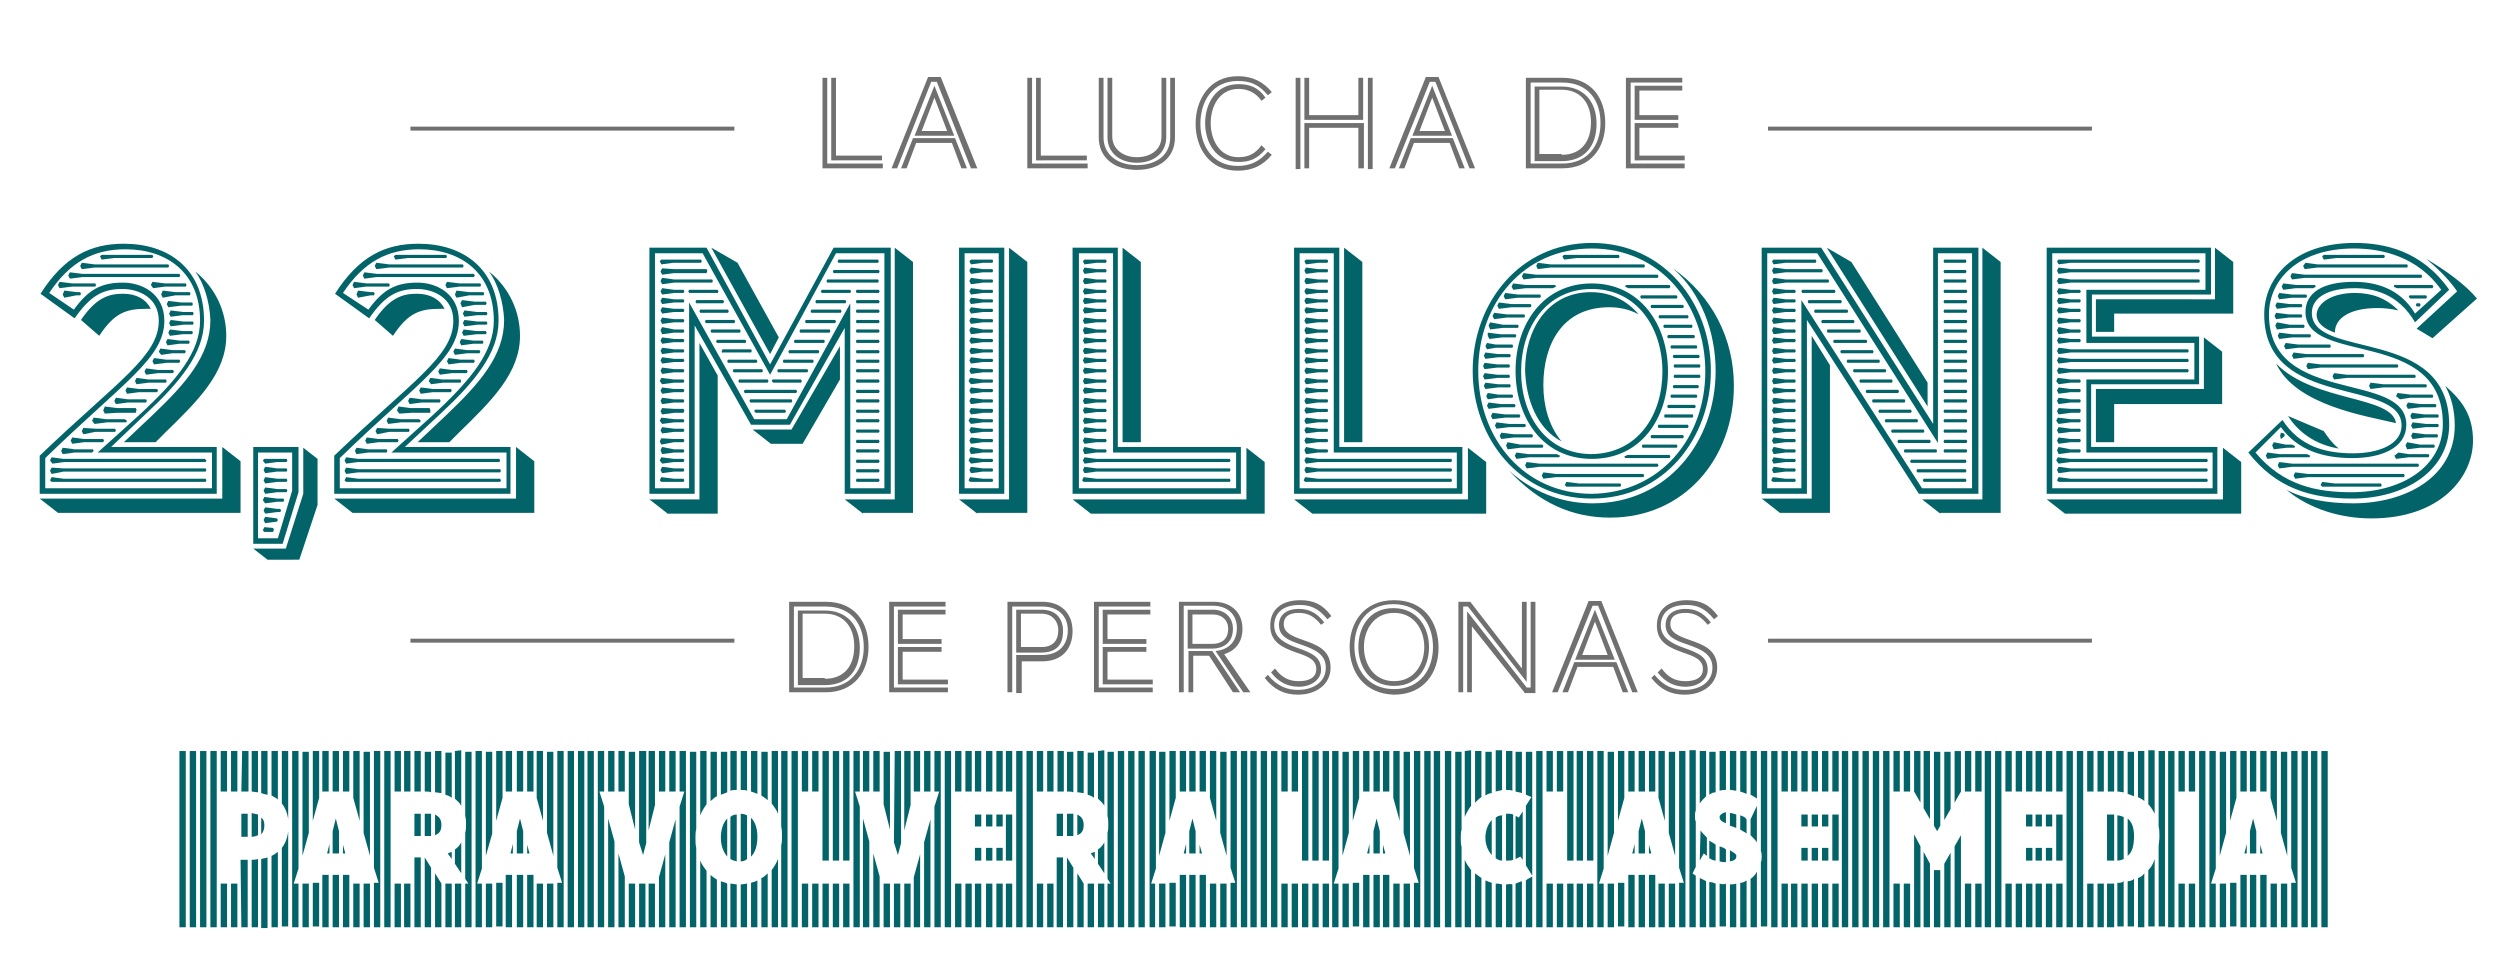 <?xml version="1.0" encoding="utf-8"?>
<!-- Generator: Adobe Illustrator 26.0.1, SVG Export Plug-In . SVG Version: 6.00 Build 0)  -->
<svg version="1.1" id="Capa_1" xmlns="http://www.w3.org/2000/svg" xmlns:xlink="http://www.w3.org/1999/xlink" x="0px" y="0px"
	 viewBox="0 0 314.9 122" style="enable-background:new 0 0 314.9 122;" xml:space="preserve">
<style type="text/css">
	.st0{enable-background:new    ;}
	.st1{fill:#026468;}
	.st2{fill:#707070;}
	.st3{fill:none;stroke:#707070;stroke-width:0.5;}
</style>
<g class="st0">
	<path class="st1" d="M5.1,37c3-4.7,6.3-6.3,10.5-6.3c5.7,0,10.1,3.2,10.1,9.7c0,4.1-3.1,7.8-7.3,11.7L14,56.3h13.3v5.9H5v-4.8
		c9.8-9.4,15-12.5,15-17c0-2.9-2.5-4-4.6-4c-2.4,0-4,0.8-6,3.7L5.1,37z M28,62.8v-6.5l2.3,1.8v6.5H7.3L5,62.8H28z M9.3,39
		c1.9-2.6,3.5-3.4,6.2-3.4c2.4,0,5.2,1.4,5.2,4.8c0,4.7-5.1,7.7-15,17.3v3.8h21V57H12.3l5.1-4.6c5-4.6,7.8-8.1,7.8-12
		c0-6-4.1-9-9.4-9c-4,0-7,1.6-9.6,5.5L9.3,39z M6.5,59.7l-0.2-0.4l0.2-0.4L8,59h17.9l0.1,0.2l-0.1,0.2H8L6.5,59.7z M6.5,60.7
		l-0.2-0.2l0.2-0.4L8,60.3h17.9l0.1,0.2l-0.1,0.2H6.5z M6.6,58.4L6.3,58l0.2-0.4l1.5,0.2h17.8L26,58l-0.1,0.2H8.1L6.6,58.4z
		 M7.5,36.3l-0.2-0.4l0.2-0.4l1.6,0.2H12l0.1,0.2L12,36.1H9.1L7.5,36.3z M7.9,57.2l-0.2-0.4l0.2-0.4l1.5,0.2h2.3l0.1,0.2L11.6,57
		H9.4L7.9,57.2z M8.1,37.5l-0.2-0.4l0.2-0.5l1.6,0.2h0.4l0.1,0.2l-0.1,0.2H9.6L8.1,37.5z M8.8,35.1l-0.2-0.4l0.2-0.4l1.6,0.2h12.2
		l0.1,0.2l-0.1,0.2H10.4L8.8,35.1z M9.1,55.9l-0.2-0.4l0.2-0.4l1.5,0.2h2.4l0.1,0.2l-0.1,0.2h-2.4L9.1,55.9z M10.3,33.9l-0.2-0.4
		l0.2-0.4l1.6,0.2h9.3l0.1,0.2l-0.1,0.2h-9.3L10.3,33.9z M10.2,40.3c1.9-2.8,3.5-3.3,5.3-3.3c1.7,0,2.9,0.7,3.5,1.9
		c-0.2,0-0.4,0-0.6,0c-2.5,0-4,0.5-5.9,3.4L10.2,40.3z M10.5,54.7l-0.2-0.4l0.2-0.4L12,54h2.5l0.1,0.2l-0.1,0.2H12L10.5,54.7z
		 M11.9,53.4L11.6,53l0.2-0.4l1.5,0.2h2.4L16,53l-0.1,0.2h-2.4L11.9,53.4z M12.8,32.7l-0.2-0.4l0.2-0.2h6.4l0.1,0.2l-0.1,0.2h-4.8
		L12.8,32.7z M13.2,52.1L13,51.7l0.2-0.5l1.5,0.2h2.4l0.1,0.2L17.1,52h-2.4L13.2,52.1z M14.6,50.9l-0.2-0.4l0.2-0.4l1.5,0.2h2.3
		l0.1,0.2l-0.1,0.2h-2.3L14.6,50.9z M24.6,34.2c2.6,2.1,3.9,5.1,3.9,8.1c0,4.7-3.6,8.2-7.7,12.2l-1.2,1.2h-4l3.6-3.4
		c4.2-4,7.3-7.5,7.3-12C26.4,38,25.7,35.7,24.6,34.2z M16,49.6l-0.2-0.4l0.2-0.4l1.5,0.2h2.3l0.1,0.2l-0.1,0.2h-2.3L16,49.6z
		 M17.2,48.4L17,48l0.2-0.4l1.5,0.2h2.2l0.1,0.2l-0.1,0.2h-2.2L17.2,48.4z M18.4,47.2l-0.2-0.4l0.2-0.4l1.5,0.2h1.9l0.1,0.2L21.8,47
		h-1.9L18.4,47.2z M19.3,36.3L19,35.9l0.2-0.4l1.6,0.2h2.6l0.1,0.2l-0.1,0.2h-2.6L19.3,36.3z M19.4,45.9l-0.2-0.4l0.2-0.4l1.5,0.2
		h1.7l0.1,0.2l-0.1,0.2H21L19.4,45.9z M20.3,44.7L20,44.3l0.2-0.4l1.5,0.2h1.6l0.1,0.2l-0.1,0.2h-1.6L20.3,44.7z M20.5,37.5
		l-0.2-0.4l0.2-0.5l1.6,0.2h1.8l0.1,0.2l-0.1,0.2h-1.8L20.5,37.5z M21.1,43.5l-0.2-0.4l0.2-0.4l1.5,0.2h1.2l0.1,0.2l-0.1,0.2h-1.2
		L21.1,43.5z M21.2,38.7l-0.2-0.4l0.2-0.4l1.6,0.2h1.4l0.1,0.2l-0.1,0.2h-1.4L21.2,38.7z M21.4,42.3l-0.2-0.4l0.2-0.4l1.6,0.2h1.2
		l0.1,0.2l-0.1,0.2h-1.2L21.4,42.3z M21.5,39.9l-0.2-0.4l0.2-0.4l1.6,0.2h1.2l0.1,0.2l-0.1,0.2H23L21.5,39.9z M21.5,41.1l-0.2-0.4
		l0.2-0.4l1.6,0.2h1.2l0.1,0.2l-0.1,0.2h-1.2L21.5,41.1z"/>
	<path class="st1" d="M31.9,68.5V56.3h5.7V62l-2,6.5H31.9z M33.7,70.5l-1.8-1.4H36l2.2-6.9v-5.8l1.8,1.4v5.8l-2.3,6.9H33.7z
		 M35,67.8l1.8-6V57h-4.3v10.8H35z M36.1,57.8l0.1,0.2l-0.1,0.2h-1.2l-1.5,0.2L33.1,58l0.2-0.2H36.1z M34.9,59h1.2l0.1,0.2l-0.1,0.2
		h-1.2l-1.5,0.2l-0.2-0.4l0.2-0.4L34.9,59z M34.9,60.3h1.2l0.1,0.2l-0.1,0.2h-1.2l-1.5,0.2l-0.2-0.4l0.2-0.4L34.9,60.3z M34.9,61.6
		h1.2l0.1,0.2L36.1,62h-1.2l-1.5,0.2l-0.2-0.4l0.2-0.4L34.9,61.6z M34.9,62.8h0.8l0.1,0.2l-0.1,0.2h-0.8l-1.5,0.2L33.1,63l0.2-0.4
		L34.9,62.8z M34.9,64.1h0.4l0.1,0.2l-0.1,0.2h-0.4l-1.5,0.2l-0.2-0.4l0.2-0.4L34.9,64.1z M34.9,65.3l0.1,0.2l-0.1,0.2l-1.5,0.2
		l-0.2-0.4l0.2-0.4L34.9,65.3z M34.4,66.5l0.1,0.2L34.4,67h-1.1l-0.2-0.2l0.2-0.4L34.4,66.5z"/>
	<path class="st1" d="M42.2,37c3-4.7,6.3-6.3,10.5-6.3c5.7,0,10.1,3.2,10.1,9.7c0,4.1-3.1,7.8-7.3,11.7L51,56.3h13.3v5.9H42.1v-4.8
		c9.8-9.4,15-12.5,15-17c0-2.9-2.5-4-4.6-4c-2.4,0-4,0.8-6,3.7L42.2,37z M65,62.8v-6.5l2.3,1.8v6.5H44.4l-2.3-1.8H65z M46.4,39
		c1.9-2.6,3.5-3.4,6.2-3.4c2.4,0,5.2,1.4,5.2,4.8c0,4.7-5.1,7.7-15,17.3v3.8h21V57H49.3l5.1-4.6c5-4.6,7.8-8.1,7.8-12
		c0-6-4.1-9-9.4-9c-4,0-7,1.6-9.6,5.5L46.4,39z M43.6,59.7l-0.2-0.4l0.2-0.4l1.5,0.2h17.9l0.1,0.2l-0.1,0.2H45.1L43.6,59.7z
		 M43.6,60.7l-0.2-0.2l0.2-0.4l1.5,0.2h17.9l0.1,0.2l-0.1,0.2H43.6z M43.6,58.4L43.4,58l0.2-0.4l1.5,0.2h17.8l0.1,0.2l-0.1,0.2H45.1
		L43.6,58.4z M44.6,36.3l-0.2-0.4l0.2-0.4l1.6,0.2H49l0.1,0.2L49,36.1h-2.9L44.6,36.3z M44.9,57.2l-0.2-0.4l0.2-0.4l1.5,0.2h2.3
		l0.1,0.2L48.7,57h-2.3L44.9,57.2z M45.1,37.5l-0.2-0.4l0.2-0.5l1.6,0.2h0.4l0.1,0.2l-0.1,0.2h-0.4L45.1,37.5z M45.9,35.1l-0.2-0.4
		l0.2-0.4l1.6,0.2h12.2l0.1,0.2l-0.1,0.2H47.4L45.9,35.1z M46.2,55.9l-0.2-0.4l0.2-0.4l1.5,0.2h2.4l0.1,0.2l-0.1,0.2h-2.4L46.2,55.9
		z M47.4,33.9l-0.2-0.4l0.2-0.4l1.6,0.2h9.3l0.1,0.2l-0.1,0.2h-9.3L47.4,33.9z M47.2,40.3c1.9-2.8,3.5-3.3,5.3-3.3
		c1.7,0,2.9,0.7,3.5,1.9c-0.2,0-0.4,0-0.6,0c-2.5,0-4,0.5-5.9,3.4L47.2,40.3z M47.5,54.7l-0.2-0.4l0.2-0.4L49,54h2.5l0.1,0.2
		l-0.1,0.2H49L47.5,54.7z M48.9,53.4L48.7,53l0.2-0.4l1.5,0.2h2.4L53,53l-0.1,0.2h-2.4L48.9,53.4z M49.8,32.7l-0.2-0.4l0.2-0.2h6.4
		l0.1,0.2l-0.1,0.2h-4.8L49.8,32.7z M50.3,52.1L50,51.7l0.2-0.5l1.5,0.2h2.4l0.1,0.2L54.2,52h-2.4L50.3,52.1z M51.6,50.9l-0.2-0.4
		l0.2-0.4l1.5,0.2h2.3l0.1,0.2l-0.1,0.2h-2.3L51.6,50.9z M61.6,34.2c2.6,2.1,3.9,5.1,3.9,8.1c0,4.7-3.6,8.2-7.7,12.2l-1.2,1.2h-4
		l3.6-3.4c4.2-4,7.3-7.5,7.3-12C63.4,38,62.7,35.7,61.6,34.2z M53,49.6l-0.2-0.4l0.2-0.4l1.5,0.2h2.3l0.1,0.2l-0.1,0.2h-2.3L53,49.6
		z M54.3,48.4L54,48l0.2-0.4l1.5,0.2H58l0.1,0.2L58,48.2h-2.2L54.3,48.4z M55.4,47.2l-0.2-0.4l0.2-0.4l1.5,0.2h1.9l0.1,0.2L58.8,47
		h-1.9L55.4,47.2z M56.3,36.3l-0.2-0.4l0.2-0.4l1.6,0.2h2.6l0.1,0.2l-0.1,0.2h-2.6L56.3,36.3z M56.5,45.9l-0.2-0.4l0.2-0.4l1.5,0.2
		h1.7l0.1,0.2l-0.1,0.2H58L56.5,45.9z M57.3,44.7l-0.2-0.4l0.2-0.4l1.5,0.2h1.6l0.1,0.2l-0.1,0.2h-1.6L57.3,44.7z M57.5,37.5
		l-0.2-0.4l0.2-0.5l1.6,0.2h1.8l0.1,0.2l-0.1,0.2h-1.8L57.5,37.5z M58.1,43.5l-0.2-0.4l0.2-0.4l1.5,0.2h1.2l0.1,0.2l-0.1,0.2h-1.2
		L58.1,43.5z M58.2,38.7L58,38.2l0.2-0.4l1.6,0.2h1.4l0.1,0.2l-0.1,0.2h-1.4L58.2,38.7z M58.4,42.3l-0.2-0.4l0.2-0.4l1.6,0.2h1.2
		l0.1,0.2l-0.1,0.2H60L58.4,42.3z M58.5,39.9l-0.2-0.4l0.2-0.4l1.6,0.2h1.2l0.1,0.2l-0.1,0.2h-1.2L58.5,39.9z M58.5,41.1l-0.2-0.4
		l0.2-0.4l1.6,0.2h1.2l0.1,0.2l-0.1,0.2h-1.2L58.5,41.1z"/>
	<path class="st1" d="M106.4,62.2V41.3l-6.9,12.2h-4.9L87.5,41v21.2h-5.7v-31H89L97,45.9l8-14.7h7.2v31H106.4z M88.1,43.2l2.3,4.1
		v17.4h-6.3l-2.3-1.8h6.3V43.2z M111.4,61.5V31.9h-6.1L97,47.2l-8.5-15.3h-6v29.6h4.3V38.1L95,52.8h4.1l8-14.6v23.3H111.4z
		 M88.3,32.7l0.1,0.2l-0.1,0.2h-3.5l-1.5,0.2l-0.2-0.4l0.2-0.2H88.3z M84.9,33.9H89l0.1,0.2L89,34.4h-4.1l-1.5,0.2l-0.2-0.4l0.2-0.4
		L84.9,33.9z M84.9,35.2h4.8l0.1,0.2l-0.1,0.2h-4.8l-1.5,0.2l-0.2-0.4l0.2-0.4L84.9,35.2z M84.9,36.5h1.2l0.1,0.2l-0.1,0.2h-1.2
		l-1.5,0.2l-0.2-0.4l0.2-0.4L84.9,36.5z M84.9,37.7h1.2l0.1,0.2l-0.1,0.2h-1.2l-1.5,0.2l-0.2-0.4l0.2-0.4L84.9,37.7z M84.9,38.9h1.2
		l0.1,0.2l-0.1,0.2h-1.2l-1.5,0.2l-0.2-0.4l0.2-0.4L84.9,38.9z M84.9,40.2h1.2l0.1,0.2l-0.1,0.2h-1.2l-1.5,0.2l-0.2-0.4l0.2-0.4
		L84.9,40.2z M84.9,41.5h1.2l0.1,0.2l-0.1,0.2h-1.2l-1.5,0.2l-0.2-0.5l0.2-0.4L84.9,41.5z M84.9,42.7h1.2l0.1,0.2l-0.1,0.2h-1.2
		l-1.5,0.2l-0.2-0.4l0.2-0.4L84.9,42.7z M84.9,44h1.2l0.1,0.2l-0.1,0.2h-1.2l-1.5,0.2l-0.2-0.4l0.2-0.4L84.9,44z M84.9,45.2h1.2
		l0.1,0.2l-0.1,0.2h-1.2l-1.5,0.2l-0.2-0.4l0.2-0.4L84.9,45.2z M84.9,46.5h1.2l0.1,0.2l-0.1,0.2h-1.2l-1.5,0.2l-0.2-0.4l0.2-0.4
		L84.9,46.5z M84.9,47.8h1.2l0.1,0.2l-0.1,0.2h-1.2l-1.5,0.2L83.1,48l0.2-0.4L84.9,47.8z M84.9,49h1.2l0.1,0.2l-0.1,0.2h-1.2
		l-1.5,0.2l-0.2-0.4l0.2-0.4L84.9,49z M84.9,50.3h1.2l0.1,0.2l-0.1,0.2h-1.2l-1.5,0.2l-0.2-0.4l0.2-0.4L84.9,50.3z M84.9,51.5h1.2
		l0.1,0.2L86.1,52h-1.2l-1.5,0.2l-0.2-0.4l0.2-0.4L84.9,51.5z M84.9,52.8h1.2l0.1,0.2l-0.1,0.2h-1.2l-1.5,0.2L83.1,53l0.2-0.4
		L84.9,52.8z M84.9,54h1.2l0.1,0.2l-0.1,0.2h-1.2l-1.5,0.2l-0.2-0.4l0.2-0.4L84.9,54z M84.9,55.3h1.2l0.1,0.2l-0.1,0.2h-1.2L83.3,56
		l-0.2-0.4l0.2-0.4L84.9,55.3z M84.9,56.6h1.2l0.1,0.2L86.1,57h-1.2l-1.5,0.2l-0.2-0.5l0.2-0.4L84.9,56.6z M84.9,57.8h1.2l0.1,0.2
		l-0.1,0.2h-1.2l-1.5,0.2L83.1,58l0.2-0.4L84.9,57.8z M84.9,59h1.2l0.1,0.2l-0.1,0.2h-1.2l-1.5,0.2l-0.2-0.4l0.2-0.4L84.9,59z
		 M84.9,60.3h1.2l0.1,0.2l-0.1,0.2h-2.8l-0.2-0.2l0.2-0.4L84.9,60.3z M86.8,36.9l-0.1-0.2l0.1-0.2h3.6l0.1,0.2l-0.1,0.2H86.8z
		 M87.7,38.2l-0.1-0.2l0.1-0.2h3.4l0.1,0.2l-0.1,0.2H87.7z M88.2,39.4l-0.1-0.2l0.1-0.2h3.5l0.1,0.2l-0.1,0.2H88.2z M88.9,40.7
		l-0.1-0.2l0.1-0.2h3.6l0.1,0.2l-0.1,0.2H88.9z M89.6,41.9l-0.1-0.2l0.1-0.2h3.6l0.1,0.2l-0.1,0.2H89.6z M89.6,31.2l3.3,1.9l5.2,9.4
		L97,44.6L89.6,31.2z M90.3,43.2l-0.1-0.2l0.1-0.2h3.6l0.1,0.2l-0.1,0.2H90.3z M91,44.5l-0.1-0.2L91,44h3.6l0.1,0.2l-0.1,0.2H91z
		 M91.7,45.7l-0.1-0.2l0.1-0.2h3.6l0.1,0.2l-0.1,0.2H91.7z M92.4,46.9l-0.1-0.2l0.1-0.2h3.6l0.1,0.2l-0.1,0.2H92.4z M93.1,48.2
		L93,48l0.1-0.2h3.6l0.1,0.2l-0.1,0.2H93.1z M93.8,49.5l-0.1-0.2l0.1-0.2h6.5l0.1,0.2l-0.1,0.2H93.8z M94.5,50.7l-0.1-0.2l0.1-0.2
		h5.2l0.1,0.2l-0.1,0.2H94.5z M105.8,43.6v4.2l-4.7,8.1h-4l-2.3-1.8h4.9L105.8,43.6z M95.2,52L95,51.8l0.1-0.2h3.8l0.1,0.2L98.9,52
		H95.2z M97.4,48.2L97.2,48l0.1-0.2h3.6l0.1,0.2l-0.1,0.2H97.4z M98,46.9l-0.1-0.2l0.1-0.2h3.7l0.1,0.2l-0.1,0.2H98z M98.7,45.7
		l-0.1-0.2l0.1-0.2h3.7l0.1,0.2l-0.1,0.2H98.7z M99.4,44.5l-0.1-0.2l0.1-0.2h3.7l0.1,0.2l-0.1,0.2H99.4z M100.1,43.2l-0.1-0.2
		l0.1-0.2h3.7l0.1,0.2l-0.1,0.2H100.1z M100.8,41.9l-0.1-0.2l0.1-0.2h3.7l0.1,0.2l-0.1,0.2H100.8z M101.5,40.7l-0.1-0.2l0.1-0.2h3.7
		l0.1,0.2l-0.1,0.2H101.5z M102.2,39.4l-0.1-0.2l0.1-0.2h3.7l0.1,0.2l-0.1,0.2H102.2z M102.8,38.2l-0.1-0.2l0.1-0.2h3.7l0.1,0.2
		l-0.1,0.2H102.8z M103.5,36.9l-0.1-0.2l0.1-0.2h3.6l0.1,0.2l-0.1,0.2H103.5z M104.2,35.6l-0.1-0.2l0.1-0.2h6.4l0.1,0.2l-0.1,0.2
		H104.2z M105,34.4l-0.1-0.2l0.1-0.2h5.7l0.1,0.2l-0.1,0.2H105z M105.6,33.1l-0.1-0.2l0.1-0.2h5l0.1,0.2l-0.1,0.2H105.6z
		 M108.7,64.7l-2.3-1.8h6.3V31.2L115,33v31.6H108.7z M107.9,36.9l-0.1-0.2l0.1-0.2h2.8l0.1,0.2l-0.1,0.2H107.9z M107.9,38.2
		l-0.1-0.2l0.1-0.2h2.8l0.1,0.2l-0.1,0.2H107.9z M107.9,39.4l-0.1-0.2l0.1-0.2h2.8l0.1,0.2l-0.1,0.2H107.9z M107.9,40.7l-0.1-0.2
		l0.1-0.2h2.8l0.1,0.2l-0.1,0.2H107.9z M107.9,41.9l-0.1-0.2l0.1-0.2h2.8l0.1,0.2l-0.1,0.2H107.9z M107.9,43.2l-0.1-0.2l0.1-0.2h2.8
		l0.1,0.2l-0.1,0.2H107.9z M107.9,44.5l-0.1-0.2l0.1-0.2h2.8l0.1,0.2l-0.1,0.2H107.9z M107.9,45.7l-0.1-0.2l0.1-0.2h2.8l0.1,0.2
		l-0.1,0.2H107.9z M107.9,46.9l-0.1-0.2l0.1-0.2h2.8l0.1,0.2l-0.1,0.2H107.9z M107.9,48.2l-0.1-0.2l0.1-0.2h2.8l0.1,0.2l-0.1,0.2
		H107.9z M107.9,49.5l-0.1-0.2l0.1-0.2h2.8l0.1,0.2l-0.1,0.2H107.9z M107.9,50.7l-0.1-0.2l0.1-0.2h2.8l0.1,0.2l-0.1,0.2H107.9z
		 M107.9,52l-0.1-0.2l0.1-0.2h2.8l0.1,0.2l-0.1,0.2H107.9z M107.9,53.2l-0.1-0.2l0.1-0.2h2.8l0.1,0.2l-0.1,0.2H107.9z M107.9,54.5
		l-0.1-0.2l0.1-0.2h2.8l0.1,0.2l-0.1,0.2H107.9z M107.9,55.8l-0.1-0.2l0.1-0.2h2.8l0.1,0.2l-0.1,0.2H107.9z M107.9,57l-0.1-0.2
		l0.1-0.2h2.8l0.1,0.2l-0.1,0.2H107.9z M107.9,58.3l-0.1-0.2l0.1-0.2h2.8l0.1,0.2l-0.1,0.2H107.9z M107.9,59.5l-0.1-0.2l0.1-0.2h2.8
		l0.1,0.2l-0.1,0.2H107.9z M107.9,60.7l-0.1-0.2l0.1-0.2h2.8l0.1,0.2l-0.1,0.2H107.9z"/>
	<path class="st1" d="M123.1,64.7l-2.3-1.8h6.3V31.2l2.3,1.8v31.6H123.1z M120.8,62.2v-31h5.7v31H120.8z M125.8,61.5V31.9h-4.3v29.6
		H125.8z M125,32.7l0.1,0.2l-0.1,0.2h-1.2l-1.5,0.2l-0.2-0.4l0.2-0.2H125z M123.8,33.9h1.2l0.1,0.2l-0.1,0.2h-1.2l-1.5,0.2l-0.2-0.4
		l0.2-0.4L123.8,33.9z M123.8,35.2h1.2l0.1,0.2l-0.1,0.2h-1.2l-1.5,0.2l-0.2-0.4l0.2-0.4L123.8,35.2z M123.8,36.5h1.2l0.1,0.2
		l-0.1,0.2h-1.2l-1.5,0.2l-0.2-0.4l0.2-0.4L123.8,36.5z M123.8,37.7h1.2l0.1,0.2l-0.1,0.2h-1.2l-1.5,0.2l-0.2-0.4l0.2-0.4
		L123.8,37.7z M123.8,38.9h1.2l0.1,0.2l-0.1,0.2h-1.2l-1.5,0.2l-0.2-0.4l0.2-0.4L123.8,38.9z M123.8,40.2h1.2l0.1,0.2l-0.1,0.2h-1.2
		l-1.5,0.2l-0.2-0.4l0.2-0.4L123.8,40.2z M123.8,41.5h1.2l0.1,0.2l-0.1,0.2h-1.2l-1.5,0.2l-0.2-0.5l0.2-0.4L123.8,41.5z M123.8,42.7
		h1.2l0.1,0.2l-0.1,0.2h-1.2l-1.5,0.2l-0.2-0.4l0.2-0.4L123.8,42.7z M123.8,44h1.2l0.1,0.2l-0.1,0.2h-1.2l-1.5,0.2l-0.2-0.4l0.2-0.4
		L123.8,44z M123.8,45.2h1.2l0.1,0.2l-0.1,0.2h-1.2l-1.5,0.2l-0.2-0.4l0.2-0.4L123.8,45.2z M123.8,46.5h1.2l0.1,0.2l-0.1,0.2h-1.2
		l-1.5,0.2l-0.2-0.4l0.2-0.4L123.8,46.5z M123.8,47.8h1.2l0.1,0.2l-0.1,0.2h-1.2l-1.5,0.2L122,48l0.2-0.4L123.8,47.8z M123.8,49h1.2
		l0.1,0.2l-0.1,0.2h-1.2l-1.5,0.2l-0.2-0.4l0.2-0.4L123.8,49z M123.8,50.3h1.2l0.1,0.2l-0.1,0.2h-1.2l-1.5,0.2l-0.2-0.4l0.2-0.4
		L123.8,50.3z M123.8,51.5h1.2l0.1,0.2L125,52h-1.2l-1.5,0.2l-0.2-0.4l0.2-0.4L123.8,51.5z M123.8,52.8h1.2l0.1,0.2l-0.1,0.2h-1.2
		l-1.5,0.2L122,53l0.2-0.4L123.8,52.8z M123.8,54h1.2l0.1,0.2l-0.1,0.2h-1.2l-1.5,0.2l-0.2-0.4l0.2-0.4L123.8,54z M123.8,55.3h1.2
		l0.1,0.2l-0.1,0.2h-1.2l-1.5,0.2l-0.2-0.4l0.2-0.4L123.8,55.3z M123.8,56.6h1.2l0.1,0.2L125,57h-1.2l-1.5,0.2l-0.2-0.5l0.2-0.4
		L123.8,56.6z M123.8,57.8h1.2l0.1,0.2l-0.1,0.2h-1.2l-1.5,0.2L122,58l0.2-0.4L123.8,57.8z M123.8,59h1.2l0.1,0.2l-0.1,0.2h-1.2
		l-1.5,0.2l-0.2-0.4l0.2-0.4L123.8,59z M123.8,60.3h1.2l0.1,0.2l-0.1,0.2h-2.8l-0.2-0.2l0.2-0.4L123.8,60.3z"/>
	<path class="st1" d="M135.1,62.2v-31h5.7v25.1h15.5v5.9H135.1z M137.4,64.7l-2.3-1.8h21.9v-6.5l2.3,1.8v6.5H137.4z M155.7,61.5V57
		h-15.5V31.9h-4.3v29.6H155.7z M139.3,32.7l0.1,0.2l-0.1,0.2h-1.2l-1.5,0.2l-0.2-0.4l0.2-0.2H139.3z M138.1,33.9h1.2l0.1,0.2
		l-0.1,0.2h-1.2l-1.5,0.2l-0.2-0.4l0.2-0.4L138.1,33.9z M138.1,35.2h1.2l0.1,0.2l-0.1,0.2h-1.2l-1.5,0.2l-0.2-0.4l0.2-0.4
		L138.1,35.2z M138.1,36.5h1.2l0.1,0.2l-0.1,0.2h-1.2l-1.5,0.2l-0.2-0.4l0.2-0.4L138.1,36.5z M138.1,37.7h1.2l0.1,0.2l-0.1,0.2h-1.2
		l-1.5,0.2l-0.2-0.4l0.2-0.4L138.1,37.7z M138.1,38.9h1.2l0.1,0.2l-0.1,0.2h-1.2l-1.5,0.2l-0.2-0.4l0.2-0.4L138.1,38.9z M138.1,40.2
		h1.2l0.1,0.2l-0.1,0.2h-1.2l-1.5,0.2l-0.2-0.4l0.2-0.4L138.1,40.2z M138.1,41.5h1.2l0.1,0.2l-0.1,0.2h-1.2l-1.5,0.2l-0.2-0.5
		l0.2-0.4L138.1,41.5z M138.1,42.7h1.2l0.1,0.2l-0.1,0.2h-1.2l-1.5,0.2l-0.2-0.4l0.2-0.4L138.1,42.7z M138.1,44h1.2l0.1,0.2
		l-0.1,0.2h-1.2l-1.5,0.2l-0.2-0.4l0.2-0.4L138.1,44z M138.1,45.2h1.2l0.1,0.2l-0.1,0.2h-1.2l-1.5,0.2l-0.2-0.4l0.2-0.4L138.1,45.2z
		 M138.1,46.5h1.2l0.1,0.2l-0.1,0.2h-1.2l-1.5,0.2l-0.2-0.4l0.2-0.4L138.1,46.5z M138.1,47.8h1.2l0.1,0.2l-0.1,0.2h-1.2l-1.5,0.2
		l-0.2-0.4l0.2-0.4L138.1,47.8z M138.1,49h1.2l0.1,0.2l-0.1,0.2h-1.2l-1.5,0.2l-0.2-0.4l0.2-0.4L138.1,49z M138.1,50.3h1.2l0.1,0.2
		l-0.1,0.2h-1.2l-1.5,0.2l-0.2-0.4l0.2-0.4L138.1,50.3z M138.1,51.5h1.2l0.1,0.2l-0.1,0.2h-1.2l-1.5,0.2l-0.2-0.4l0.2-0.4
		L138.1,51.5z M138.1,52.8h1.2l0.1,0.2l-0.1,0.2h-1.2l-1.5,0.2l-0.2-0.4l0.2-0.4L138.1,52.8z M138.1,54h1.2l0.1,0.2l-0.1,0.2h-1.2
		l-1.5,0.2l-0.2-0.4l0.2-0.4L138.1,54z M138.1,55.3h1.2l0.1,0.2l-0.1,0.2h-1.2l-1.5,0.2l-0.2-0.4l0.2-0.4L138.1,55.3z M138.1,56.6
		h1.2l0.1,0.2l-0.1,0.2h-1.2l-1.5,0.2l-0.2-0.5l0.2-0.4L138.1,56.6z M138.1,57.8h16.8l0.1,0.2l-0.1,0.2h-16.8l-1.5,0.2l-0.2-0.4
		l0.2-0.4L138.1,57.8z M138.1,59h16.8l0.1,0.2l-0.1,0.2h-16.8l-1.5,0.2l-0.2-0.4l0.2-0.4L138.1,59z M138.1,60.3h16.8l0.1,0.2
		l-0.1,0.2h-18.4l-0.2-0.2l0.2-0.4L138.1,60.3z M143.7,55.7h-2.3V31.2l2.3,1.8V55.7z"/>
	<path class="st1" d="M163,62.2v-31h5.7v25.1h15.5v5.9H163z M165.3,64.7l-2.3-1.8h21.9v-6.5l2.3,1.8v6.5H165.3z M183.5,61.5V57H168
		V31.9h-4.3v29.6H183.5z M167.2,32.7l0.1,0.2l-0.1,0.2H166l-1.5,0.2l-0.2-0.4l0.2-0.2H167.2z M166,33.9h1.2l0.1,0.2l-0.1,0.2H166
		l-1.5,0.2l-0.2-0.4l0.2-0.4L166,33.9z M166,35.2h1.2l0.1,0.2l-0.1,0.2H166l-1.5,0.2l-0.2-0.4l0.2-0.4L166,35.2z M166,36.5h1.2
		l0.1,0.2l-0.1,0.2H166l-1.5,0.2l-0.2-0.4l0.2-0.4L166,36.5z M166,37.7h1.2l0.1,0.2l-0.1,0.2H166l-1.5,0.2l-0.2-0.4l0.2-0.4
		L166,37.7z M166,38.9h1.2l0.1,0.2l-0.1,0.2H166l-1.5,0.2l-0.2-0.4l0.2-0.4L166,38.9z M166,40.2h1.2l0.1,0.2l-0.1,0.2H166l-1.5,0.2
		l-0.2-0.4l0.2-0.4L166,40.2z M166,41.5h1.2l0.1,0.2l-0.1,0.2H166l-1.5,0.2l-0.2-0.5l0.2-0.4L166,41.5z M166,42.7h1.2l0.1,0.2
		l-0.1,0.2H166l-1.5,0.2l-0.2-0.4l0.2-0.4L166,42.7z M166,44h1.2l0.1,0.2l-0.1,0.2H166l-1.5,0.2l-0.2-0.4l0.2-0.4L166,44z M166,45.2
		h1.2l0.1,0.2l-0.1,0.2H166l-1.5,0.2l-0.2-0.4l0.2-0.4L166,45.2z M166,46.5h1.2l0.1,0.2l-0.1,0.2H166l-1.5,0.2l-0.2-0.4l0.2-0.4
		L166,46.5z M166,47.8h1.2l0.1,0.2l-0.1,0.2H166l-1.5,0.2l-0.2-0.4l0.2-0.4L166,47.8z M166,49h1.2l0.1,0.2l-0.1,0.2H166l-1.5,0.2
		l-0.2-0.4l0.2-0.4L166,49z M166,50.3h1.2l0.1,0.2l-0.1,0.2H166l-1.5,0.2l-0.2-0.4l0.2-0.4L166,50.3z M166,51.5h1.2l0.1,0.2
		l-0.1,0.2H166l-1.5,0.2l-0.2-0.4l0.2-0.4L166,51.5z M166,52.8h1.2l0.1,0.2l-0.1,0.2H166l-1.5,0.2l-0.2-0.4l0.2-0.4L166,52.8z
		 M166,54h1.2l0.1,0.2l-0.1,0.2H166l-1.5,0.2l-0.2-0.4l0.2-0.4L166,54z M166,55.3h1.2l0.1,0.2l-0.1,0.2H166l-1.5,0.2l-0.2-0.4
		l0.2-0.4L166,55.3z M166,56.6h1.2l0.1,0.2l-0.1,0.2H166l-1.5,0.2l-0.2-0.5l0.2-0.4L166,56.6z M166,57.8h16.8l0.1,0.2l-0.1,0.2H166
		l-1.5,0.2l-0.2-0.4l0.2-0.4L166,57.8z M166,59h16.8l0.1,0.2l-0.1,0.2H166l-1.5,0.2l-0.2-0.4l0.2-0.4L166,59z M166,60.3h16.8
		l0.1,0.2l-0.1,0.2h-18.4l-0.2-0.2l0.2-0.4L166,60.3z M171.6,55.7h-2.3V31.2l2.3,1.8V55.7z"/>
	<path class="st1" d="M185.5,46.7c0-8.5,5.9-16.1,15-16.1s15,7.6,15,16.1s-5.9,16.1-15,16.1C191.4,62.8,185.5,55.2,185.5,46.7z
		 M214.8,46.8c0-8.5-5.7-15.5-14.3-15.5c-8.6,0-14.3,6.9-14.3,15.4c0,8.6,5.8,15.5,14.3,15.5C209.1,62.1,214.8,55.2,214.8,46.8z
		 M188.6,45.9h1.5l0.1,0.2l-0.1,0.2h-1.5l-1.6,0.2l-0.2-0.4l0.2-0.4L188.6,45.9z M188.6,47.2h1.5l0.1,0.2l-0.1,0.2h-1.5l-1.6,0.2
		l-0.2-0.4L187,47L188.6,47.2z M188.7,44.6h1.5l0.1,0.2l-0.1,0.2h-1.5l-1.6,0.2l-0.2-0.4l0.2-0.4L188.7,44.6z M188.7,48.4h1.5
		l0.1,0.2l-0.1,0.2h-1.5l-1.6,0.2l-0.2-0.4l0.2-0.4L188.7,48.4z M188.4,43.4h2.1l0.1,0.2l-0.1,0.2h-2.1l-1.1,0.2l-0.2-0.4l0.2-0.4
		L188.4,43.4z M188.7,49.7h1.8l0.1,0.2l-0.1,0.2h-1.8l-1.3,0.2l-0.2-0.4l0.2-0.4L188.7,49.7z M189,42.1h1.9l0.1,0.2l-0.1,0.2h-1.7
		l-1.6,0.2l-0.2-0.4l0-0.4L189,42.1z M189.1,50.9h1.7l0.1,0.2l-0.1,0.2h-1.7l-1.6,0.2l-0.2-0.4l0.2-0.4L189.1,50.9z M189.3,40.9h1.9
		l0.1,0.2l-0.1,0.2h-1.9l-1.6,0.2l-0.2-0.5l0.2-0.4L189.3,40.9z M189.6,52.2h1.8l0.1,0.2l-0.1,0.2h-1.8l-1.6,0.2l-0.2-0.4L188,52
		L189.6,52.2z M189.8,39.6h2.2l0.1,0.2l-0.1,0.2h-2.2l-1.6,0.2l-0.2-0.4l0.2-0.4L189.8,39.6z M190.1,53.4h2l0.1,0.2l-0.1,0.2h-2
		l-1.6,0.2l-0.2-0.4l0.2-0.4L190.1,53.4z M190.4,38.3h2.4l0.1,0.2l-0.1,0.2h-2.4l-1.6,0.2l-0.2-0.4l0.2-0.4L190.4,38.3z M190.7,54.7
		h2.3l0.1,0.2l-0.1,0.2h-2.3l-1.6,0.2l-0.2-0.4l0.2-0.4L190.7,54.7z M191.2,37.1h2.8l0.1,0.2l-0.1,0.2h-2.8l-1.6,0.2l-0.2-0.4
		l0.2-0.4L191.2,37.1z M191.5,56h2.8l0.1,0.2l-0.1,0.2h-2.8l-1.6,0.2l-0.2-0.5l0.2-0.4L191.5,56z M218.4,48.6
		c0-5.9-2.7-11.3-7.7-14.8c3.6,3.1,5.4,8.1,5.4,12.9c0,9-6.1,16.7-15.5,16.7c-3.1,0-6.9-0.9-10.5-4.1c3.7,4,7.9,5.9,12.7,5.9
		C212.1,65.2,218.4,57.8,218.4,48.6z M192.2,35.9h3.7l0.1,0.2l-0.4,0.2h-3.4l-1.6,0.2l-0.2-0.4l0.2-0.4L192.2,35.9z M192.5,57.2h3.6
		l0.4,0.2l-0.1,0.2h-3.8l-1.6,0.2l-0.2-0.4l0.2-0.4L192.5,57.2z M190.9,46.7c0-5.9,3.5-11,9.6-11s9.6,5.2,9.6,11.1s-3.4,11-9.6,11
		S190.9,52.6,190.9,46.7z M209.4,46.8c0-5.5-3.2-10.4-8.9-10.4s-8.9,4.8-8.9,10.4s3.2,10.4,8.9,10.4
		C206.3,57.1,209.4,52.3,209.4,46.8z M193.5,34.6h15.3l0.1,0.2l-0.1,0.2h-15.3l-1.6,0.2l-0.2-0.4l0.2-0.4L193.5,34.6z M193.9,58.4
		h14.9l0.1,0.2l-0.1,0.2h-14.9l-1.6,0.2l-0.2-0.4l0.2-0.4L193.9,58.4z M196.7,55.6c-1.6-1.9-2.3-4.5-2.3-7.1c0-5,2.3-9.8,8.3-9.8
		c1.4,0,2.6,0.3,3.7,0.9c-1.4-1.7-3.5-2.8-6-2.8c-5.5,0-8.3,4.8-8.3,9.8C192.2,50.3,193.6,54,196.7,55.6z M195.3,33.3h11.8l0.1,0.2
		l-0.1,0.2h-11.8l-1.6,0.2l-0.2-0.4l0.2-0.4L195.3,33.3z M196,59.7h11l0.1,0.2l-0.1,0.2h-11l-1.6,0.2l-0.2-0.4l0.2-0.4L196,59.7z
		 M203.9,32.1l0.1,0.2l-0.1,0.2h-5.3l-1.6,0.2l-0.2-0.4l0.2-0.2H203.9z M198.9,60.9h5.2l0.1,0.2l-0.1,0.2h-6.8l-0.2-0.2l0.2-0.4
		L198.9,60.9z M204.7,57.7l-0.1-0.2l0.4-0.2h5.3l0.1,0.2l-0.1,0.2H204.7z M205.1,36.3l-0.4-0.2l0.1-0.2h5.5l0.1,0.2l-0.1,0.2H205.1z
		 M206.7,37.6l-0.1-0.2l0.1-0.2h4.5l0.1,0.2l-0.1,0.2H206.7z M206.9,56.4l-0.1-0.2l0.1-0.2h4.3l0.1,0.2l-0.1,0.2H206.9z M208,55.2
		l-0.1-0.2l0.1-0.2h4l0.1,0.2l-0.1,0.2H208z M208,38.8l-0.1-0.2l0.1-0.2h4l0.1,0.2l-0.1,0.2H208z M208.9,53.9l-0.1-0.2l0.1-0.2h3.7
		l0.1,0.2l-0.1,0.2H208.9z M209,40.1l-0.1-0.2l0.1-0.2h3.6l0.1,0.2l-0.1,0.2H209z M209.6,41.3l-0.1-0.2l0.1-0.2h3.5l0.1,0.2
		l-0.1,0.2H209.6z M209.7,52.6l-0.1-0.2l0.1-0.2h3.5l0.1,0.2l-0.1,0.2H209.7z M210.1,51.4l-0.1-0.2l0.1-0.2h3.4l0.1,0.2l-0.1,0.2
		H210.1z M210.1,42.6l-0.1-0.2l0.1-0.2h3.3l0.1,0.2l-0.1,0.2H210.1z M210.5,43.9l-0.1-0.2l0.1-0.2h3.2l0.1,0.2l-0.1,0.2H210.5z
		 M210.5,50.1l-0.1-0.2l0.1-0.2h3.2l0.1,0.2l-0.1,0.2H210.5z M210.8,45.1l-0.1-0.2l0.1-0.2h3.2l0.1,0.2l-0.1,0.2H210.8z M210.8,48.9
		l-0.1-0.2l0.1-0.2h3.1l0.1,0.2l-0.1,0.2H210.8z M210.9,46.3l-0.1-0.2l0.1-0.2h3.2l0.1,0.2l-0.1,0.2H210.9z M210.9,47.6l-0.1-0.2
		l0.1-0.2h3.2l0.1,0.2l-0.1,0.2H210.9z"/>
	<path class="st1" d="M241.7,62.2l-14.1-21.9v21.9h-5.7v-31h7.5l14.1,22.2V31.2h5.7v31H241.7z M228.2,42.3l2.3,3.7v18.6h-6.3
		l-2.3-1.8h6.3V42.3z M248.4,61.5V31.9h-4.3v23.9l-15.2-23.9h-6.3v29.6h4.3V37.8l15.2,23.7H248.4z M228.7,32.7l0.1,0.2l-0.1,0.2
		h-3.8l-1.5,0.2l-0.2-0.4l0.2-0.2H228.7z M224.9,33.9h4.6l0.1,0.2l-0.1,0.2h-4.6l-1.5,0.2l-0.2-0.4l0.2-0.4L224.9,33.9z M224.9,35.2
		h5.4l0.1,0.2l-0.1,0.2h-5.4l-1.5,0.2l-0.2-0.4l0.2-0.4L224.9,35.2z M224.9,36.5h1.2l0.1,0.2l-0.1,0.2h-1.2l-1.5,0.2l-0.2-0.4
		l0.2-0.4L224.9,36.5z M224.9,37.7h1.2l0.1,0.2l-0.1,0.2h-1.2l-1.5,0.2l-0.2-0.4l0.2-0.4L224.9,37.7z M224.9,38.9h1.2l0.1,0.2
		l-0.1,0.2h-1.2l-1.5,0.2l-0.2-0.4l0.2-0.4L224.9,38.9z M224.9,40.2h1.2l0.1,0.2l-0.1,0.2h-1.2l-1.5,0.2l-0.2-0.4l0.2-0.4
		L224.9,40.2z M224.9,41.5h1.2l0.1,0.2l-0.1,0.2h-1.2l-1.5,0.2l-0.2-0.5l0.2-0.4L224.9,41.5z M224.9,42.7h1.2l0.1,0.2l-0.1,0.2h-1.2
		l-1.5,0.2l-0.2-0.4l0.2-0.4L224.9,42.7z M224.9,44h1.2l0.1,0.2l-0.1,0.2h-1.2l-1.5,0.2l-0.2-0.4l0.2-0.4L224.9,44z M224.9,45.2h1.2
		l0.1,0.2l-0.1,0.2h-1.2l-1.5,0.2l-0.2-0.4l0.2-0.4L224.9,45.2z M224.9,46.5h1.2l0.1,0.2l-0.1,0.2h-1.2l-1.5,0.2l-0.2-0.4l0.2-0.4
		L224.9,46.5z M224.9,47.8h1.2l0.1,0.2l-0.1,0.2h-1.2l-1.5,0.2l-0.2-0.4l0.2-0.4L224.9,47.8z M224.9,49h1.2l0.1,0.2l-0.1,0.2h-1.2
		l-1.5,0.2l-0.2-0.4l0.2-0.4L224.9,49z M224.9,50.3h1.2l0.1,0.2l-0.1,0.2h-1.2l-1.5,0.2l-0.2-0.4l0.2-0.4L224.9,50.3z M224.9,51.5
		h1.2l0.1,0.2l-0.1,0.2h-1.2l-1.5,0.2l-0.2-0.4l0.2-0.4L224.9,51.5z M224.9,52.8h1.2l0.1,0.2l-0.1,0.2h-1.2l-1.5,0.2l-0.2-0.4
		l0.2-0.4L224.9,52.8z M224.9,54h1.2l0.1,0.2l-0.1,0.2h-1.2l-1.5,0.2l-0.2-0.4l0.2-0.4L224.9,54z M224.9,55.3h1.2l0.1,0.2l-0.1,0.2
		h-1.2l-1.5,0.2l-0.2-0.4l0.2-0.4L224.9,55.3z M224.9,56.6h1.2l0.1,0.2l-0.1,0.2h-1.2l-1.5,0.2l-0.2-0.5l0.2-0.4L224.9,56.6z
		 M224.9,57.8h1.2l0.1,0.2l-0.1,0.2h-1.2l-1.5,0.2l-0.2-0.4l0.2-0.4L224.9,57.8z M224.9,59h1.2l0.1,0.2l-0.1,0.2h-1.2l-1.5,0.2
		l-0.2-0.4l0.2-0.4L224.9,59z M224.9,60.3h1.2l0.1,0.2l-0.1,0.2h-2.8l-0.2-0.2l0.2-0.4L224.9,60.3z M227,36.9l-0.1-0.2l0.1-0.2h4.1
		l0.1,0.2l-0.1,0.2H227z M227.8,38.2l-0.1-0.2l0.1-0.2h4.1l0.1,0.2l-0.1,0.2H227.8z M228.6,39.4l-0.1-0.2l0.1-0.2h4.1l0.1,0.2
		l-0.1,0.2H228.6z M229.5,40.7l-0.1-0.2l0.1-0.2h4l0.1,0.2l-0.1,0.2H229.5z M230.2,41.9l-0.1-0.2l0.1-0.2h4.1l0.1,0.2l-0.1,0.2
		H230.2z M230.1,31.2l3.1,1.8l9.6,15.2v3L230.1,31.2z M231,43.2l-0.1-0.2l0.1-0.2h4.1l0.1,0.2l-0.1,0.2H231z M231.9,44.5l-0.1-0.2
		l0.1-0.2h4l0.1,0.2l-0.1,0.2H231.9z M232.7,45.7l-0.1-0.2l0.1-0.2h4l0.1,0.2l-0.1,0.2H232.7z M233.5,46.9l-0.1-0.2l0.1-0.2h4
		l0.1,0.2l-0.1,0.2H233.5z M234.3,48.2l-0.1-0.2l0.1-0.2h4l0.1,0.2l-0.1,0.2H234.3z M235.1,49.5l-0.1-0.2l0.1-0.2h4l0.1,0.2
		l-0.1,0.2H235.1z M235.9,50.7l-0.1-0.2l0.1-0.2h4l0.1,0.2l-0.1,0.2H235.9z M236.7,52l-0.1-0.2l0.1-0.2h4l0.1,0.2l-0.1,0.2H236.7z
		 M237.5,53.2l-0.1-0.2l0.1-0.2h4l0.1,0.2l-0.1,0.2H237.5z M238.3,54.5l-0.1-0.2l0.1-0.2h4l0.1,0.2l-0.1,0.2H238.3z M239.1,55.8
		l-0.1-0.2l0.1-0.2h4l0.1,0.2l-0.1,0.2H239.1z M239.9,57l-0.1-0.2l0.1-0.2h4l0.1,0.2l-0.1,0.2H239.9z M240.7,58.3l-0.1-0.2l0.1-0.2
		h6.9l0.1,0.2l-0.1,0.2H240.7z M241.5,59.5l-0.1-0.2l0.1-0.2h6.1l0.1,0.2l-0.1,0.2H241.5z M244.4,64.7l-2.3-1.8h7.6V31.2L252,33
		v31.6H244.4z M242.3,60.7l-0.1-0.2l0.1-0.2h5.3l0.1,0.2l-0.1,0.2H242.3z M244.9,33.1l-0.1-0.2l0.1-0.2h2.7l0.1,0.2l-0.1,0.2H244.9z
		 M244.9,34.4l-0.1-0.2l0.1-0.2h2.7l0.1,0.2l-0.1,0.2H244.9z M244.9,35.6l-0.1-0.2l0.1-0.2h2.7l0.1,0.2l-0.1,0.2H244.9z M244.9,36.9
		l-0.1-0.2l0.1-0.2h2.8l0.1,0.2l-0.1,0.2H244.9z M244.9,38.2l-0.1-0.2l0.1-0.2h2.8l0.1,0.2l-0.1,0.2H244.9z M244.9,39.4l-0.1-0.2
		l0.1-0.2h2.8l0.1,0.2l-0.1,0.2H244.9z M244.9,40.7l-0.1-0.2l0.1-0.2h2.8l0.1,0.2l-0.1,0.2H244.9z M244.9,41.9l-0.1-0.2l0.1-0.2h2.8
		l0.1,0.2l-0.1,0.2H244.9z M244.9,43.2l-0.1-0.2l0.1-0.2h2.8l0.1,0.2l-0.1,0.2H244.9z M244.9,44.5l-0.1-0.2l0.1-0.2h2.8l0.1,0.2
		l-0.1,0.2H244.9z M244.9,45.7l-0.1-0.2l0.1-0.2h2.8l0.1,0.2l-0.1,0.2H244.9z M244.9,46.9l-0.1-0.2l0.1-0.2h2.8l0.1,0.2l-0.1,0.2
		H244.9z M244.9,48.2l-0.1-0.2l0.1-0.2h2.8l0.1,0.2l-0.1,0.2H244.9z M244.9,49.5l-0.1-0.2l0.1-0.2h2.8l0.1,0.2l-0.1,0.2H244.9z
		 M244.9,50.7l-0.1-0.2l0.1-0.2h2.8l0.1,0.2l-0.1,0.2H244.9z M244.9,52l-0.1-0.2l0.1-0.2h2.8l0.1,0.2l-0.1,0.2H244.9z M244.9,53.2
		l-0.1-0.2l0.1-0.2h2.8l0.1,0.2l-0.1,0.2H244.9z M244.9,54.5l-0.1-0.2l0.1-0.2h2.8l0.1,0.2l-0.1,0.2H244.9z M244.9,55.8l-0.1-0.2
		l0.1-0.2h2.8l0.1,0.2l-0.1,0.2H244.9z M244.9,57l-0.1-0.2l0.1-0.2h2.8l0.1,0.2l-0.1,0.2H244.9z"/>
	<path class="st1" d="M257.8,62.2v-31h20.7v5.9h-15v5.3H277v6h-13.6v7.9h15.9v5.9H257.8z M260.1,64.7l-2.3-1.8h22.2v-6.5l2.3,1.8
		v6.5H260.1z M278.7,61.5V57h-15.9v-9.2h13.6v-4.6h-13.6v-6.7h15v-4.6h-19.3v29.6H278.7z M277,32.7l0.1,0.2l-0.1,0.2h-16.2l-1.5,0.2
		l-0.2-0.4l0.2-0.2H277z M260.8,33.9H277l0.1,0.2l-0.1,0.2h-16.2l-1.5,0.2l-0.2-0.4l0.2-0.4L260.8,33.9z M260.8,35.2H277l0.1,0.2
		l-0.1,0.2h-16.2l-1.5,0.2l-0.2-0.4l0.2-0.4L260.8,35.2z M260.8,36.5h1.2l0.1,0.2l-0.1,0.2h-1.2l-1.5,0.2l-0.2-0.4l0.2-0.4
		L260.8,36.5z M260.8,37.7h1.2l0.1,0.2l-0.1,0.2h-1.2l-1.5,0.2l-0.2-0.4l0.2-0.4L260.8,37.7z M260.8,38.9h1.2l0.1,0.2l-0.1,0.2h-1.2
		l-1.5,0.2l-0.2-0.4l0.2-0.4L260.8,38.9z M260.8,40.2h1.2l0.1,0.2l-0.1,0.2h-1.2l-1.5,0.2l-0.2-0.4l0.2-0.4L260.8,40.2z M260.8,41.5
		h1.2l0.1,0.2l-0.1,0.2h-1.2l-1.5,0.2l-0.2-0.5l0.2-0.4L260.8,41.5z M260.8,42.7h1.2l0.1,0.2l-0.1,0.2h-1.2l-1.5,0.2l-0.2-0.4
		l0.2-0.4L260.8,42.7z M260.8,44h14.8l0.1,0.2l-0.1,0.2h-14.8l-1.5,0.2l-0.2-0.4l0.2-0.4L260.8,44z M260.8,45.2h14.8l0.1,0.2
		l-0.1,0.2h-14.8l-1.5,0.2l-0.2-0.4l0.2-0.4L260.8,45.2z M260.8,46.5h14.8l0.1,0.2l-0.1,0.2h-14.8l-1.5,0.2l-0.2-0.4l0.2-0.4
		L260.8,46.5z M260.8,47.8h1.2l0.1,0.2l-0.1,0.2h-1.2l-1.5,0.2L259,48l0.2-0.4L260.8,47.8z M260.8,49h1.2l0.1,0.2l-0.1,0.2h-1.2
		l-1.5,0.2l-0.2-0.4l0.2-0.4L260.8,49z M260.8,50.3h1.2l0.1,0.2l-0.1,0.2h-1.2l-1.5,0.2l-0.2-0.4l0.2-0.4L260.8,50.3z M260.8,51.5
		h1.2l0.1,0.2L262,52h-1.2l-1.5,0.2l-0.2-0.4l0.2-0.4L260.8,51.5z M260.8,52.8h1.2l0.1,0.2l-0.1,0.2h-1.2l-1.5,0.2L259,53l0.2-0.4
		L260.8,52.8z M260.8,54h1.2l0.1,0.2l-0.1,0.2h-1.2l-1.5,0.2l-0.2-0.4l0.2-0.4L260.8,54z M260.8,55.3h1.2l0.1,0.2l-0.1,0.2h-1.2
		l-1.5,0.2l-0.2-0.4l0.2-0.4L260.8,55.3z M260.8,56.6h1.2l0.1,0.2L262,57h-1.2l-1.5,0.2l-0.2-0.5l0.2-0.4L260.8,56.6z M260.8,57.8
		h17.2l0.1,0.2l-0.1,0.2h-17.2l-1.5,0.2L259,58l0.2-0.4L260.8,57.8z M260.8,59h17.2l0.1,0.2l-0.1,0.2h-17.2l-1.5,0.2l-0.2-0.4
		l0.2-0.4L260.8,59z M260.8,60.3h17.2l0.1,0.2l-0.1,0.2h-18.7l-0.2-0.2l0.2-0.4L260.8,60.3z M279,37.7v-6.5l2.3,1.8v6.5h-15v2.3
		h-2.3v-4.1H279z M277.6,49.1v-6.6l2.3,1.8v6.6h-13.6v4.8h-2.3v-6.7H277.6z"/>
	<path class="st1" d="M304.2,40.6c-2.1-3.6-5.2-4.3-7.6-4.3c-3.4,0-5.4,1.2-5.4,3.1c0,6,17.3,1.6,17.3,14.1c0,5.8-5.6,9.3-12.2,9.3
		c-5.2,0-9.6-1.3-13.1-5.8l4.3-4.1c2.2,3.4,5.5,4.2,8.9,4.2c3.2,0,6.1-1.1,6.1-3.5c0-6.1-17.3-1.9-17.3-14c0-4.6,3.7-9,11.4-9
		c3.6,0,8.4,0.9,11.9,5.9L304.2,40.6z M307.5,36.5c-3-4.2-7.5-5.2-11-5.2c-7.1,0-10.7,4-10.7,8.3c0,11.6,17.3,7,17.3,13.9
		c0,2.9-3.1,4.2-6.8,4.2s-6.9-1-9-3.9l-3.2,3.2c3.5,4.2,7.8,5,12.1,5c6.3,0,11.5-3.2,11.5-8.6c0-12.2-17.3-7.3-17.3-14.1
		c0-2.4,2.1-3.8,6.1-3.8c2.7,0,5.8,0.8,7.7,4L307.5,36.5z M287.1,57.2h3.5l0.4,0.2l-0.1,0.2h-3.7l-1.6,0.2l-0.2-0.4l0.2-0.4
		L287.1,57.2z M287.9,56h0.8l0.4,0.2l-0.1,0.2h-1l-1.6,0.2l-0.2-0.5l0.2-0.4L287.9,56z M288.3,39.6h1.6l0.1,0.2l-0.1,0.2h-1.6
		l-1.6,0.2l-0.2-0.4l0.2-0.4L288.3,39.6z M288.4,38.3h1.5l0.1,0.2l-0.1,0.2h-1.5l-1.6,0.2l-0.2-0.4l0.2-0.4L288.4,38.3z M288.4,40.9
		h1.8l0.1,0.2l-0.1,0.2h-1.8l-1.6,0.2l-0.2-0.5l0.2-0.4L288.4,40.9z M286.7,45.8c4.8,4.9,14.6,4,15.1,7.5
		C298.1,52.4,289.2,51.1,286.7,45.8z M288.7,37.1h1.8l0.1,0.2l-0.1,0.2h-1.8l-1.6,0.2l-0.2-0.4l0.2-0.4L288.7,37.1z M288.7,42.1h2.3
		l0.1,0.2l-0.1,0.2h-2.3l-1.6,0.2l-0.2-0.4l0.2-0.4L288.7,42.1z M288.7,58.4h15.9l0.1,0.2l-0.1,0.2h-15.9l-1.6,0.2l-0.2-0.4l0.2-0.4
		L288.7,58.4z M287.3,55.3l-0.1-0.4l0.1-0.4l0.4,0.1l0.1,0.2l-0.1,0.2L287.3,55.3z M289.3,35.9h2.3l0.1,0.2l-0.3,0.2h-2.2l-1.6,0.2
		l-0.2-0.4l0.2-0.4L289.3,35.9z M289.5,43.4h4l0.1,0.2l-0.1,0.2h-4l-1.6,0.2l-0.2-0.4l0.2-0.4L289.5,43.4z M309.2,53.6
		c0-2.1-0.5-3.7-1.2-5c2.2,1.9,3.5,3.8,3.5,6.9c0,4.6-4.1,9.8-12.8,9.8c-3.7,0-7.7-1.1-10.7-3.6c2.3,1.2,5.2,1.7,8.4,1.7
		C303,63.4,309.2,60.1,309.2,53.6z M288.2,52.4l4.5,1.9c0.4,0.6,1.1,1.6,1.9,2.2C291.5,56,289.4,54.3,288.2,52.4z M290.3,34.6h14.7
		l0.1,0.2l-0.1,0.2h-14.7l-1.6,0.2l-0.2-0.4l0.2-0.4L290.3,34.6z M290.5,44.6h7.2l0.1,0.2l-0.1,0.2h-7.2l-1.6,0.2l-0.2-0.4l0.2-0.4
		L290.5,44.6z M290.7,59.7h12.1l0.1,0.2l-0.1,0.2h-12.1l-1.6,0.2l-0.2-0.4l0.2-0.4L290.7,59.7z M291.9,33.3h11.3l0.1,0.2l-0.1,0.2
		h-11.3l-1.6,0.2l-0.2-0.4l0.3-0.4L291.9,33.3z M292.3,45.9h9.7l0.1,0.2l-0.1,0.2h-9.7l-1.6,0.2l-0.2-0.4l0.2-0.4L292.3,45.9z
		 M296.6,36.9c2.1,0,3.9,0.6,5.5,2.2c-0.9-0.2-1.8-0.3-2.6-0.3c-3.4,0-5.4,1.2-5.4,3.1c-1.4-0.5-2.3-1.2-2.3-2.3
		C291.9,38.1,293.8,36.9,296.6,36.9z M294.1,60.9h5.8l0.1,0.2l-0.1,0.2h-7.4l-0.2-0.2l0.2-0.4L294.1,60.9z M300.3,32.1l0.1,0.2
		l-0.1,0.2h-6l-1.6,0.2l-0.2-0.4l0.2-0.2H300.3z M295.6,47.2h8.6l0.1,0.2l-0.1,0.2h-8.6l-1.6,0.2l-0.2-0.4L294,47L295.6,47.2z
		 M300.2,48.4h5.4l0.1,0.2l-0.1,0.2h-5.4l-1.6,0.2l-0.2-0.4l0.2-0.4L300.2,48.4z M301.9,36.3l-0.4-0.2l0.1-0.2h4.8l0.1,0.2l-0.1,0.2
		H301.9z M303.4,57.2h2.5l0.1,0.2l-0.1,0.2h-2.5l-1.6,0.2l-0.2-0.4l0.5-0.4L303.4,57.2z M303.6,49.7h2.8l0.1,0.2l-0.1,0.2h-2.8
		l-1.3,0.2l-0.5-0.4l0.2-0.4L303.6,49.7z M304.8,56h1.8l0.1,0.2l-0.1,0.2h-1.8l-1.6,0.2l-0.2-0.5l0.2-0.4L304.8,56z M304.9,50.9h1.9
		l0.1,0.2l-0.1,0.2h-1.9l-1.6,0.2l-0.2-0.4l0.2-0.4L304.9,50.9z M303.6,37.6l-0.2-0.2l0.1-0.2h2.1l0.1,0.2l-0.1,0.2H303.6z
		 M305.4,52.2h1.7l0.1,0.2l-0.1,0.2h-1.7l-1.6,0.2l-0.2-0.4l0.2-0.4L305.4,52.2z M305.5,54.7h1.5l0.1,0.2l-0.1,0.2h-1.5l-1.6,0.2
		l-0.2-0.4l0.2-0.4L305.5,54.7z M305.6,53.4h1.5l0.1,0.2l-0.1,0.2h-1.5l-1.7,0.2l-0.2-0.4l0.2-0.4L305.6,53.4z M304.4,38.6l-0.1-0.2
		l0.1-0.2h0.4l0.1,0.2l-0.1,0.2H304.4z M305.6,32.6c2.4,1.4,5,3.3,6.4,5l-5.6,5l-2-1.2l5.1-4.7C308.6,35.4,307.5,34.2,305.6,32.6z"
		/>
</g>
<g class="st0">
	<path class="st2" d="M99.4,87.2V75.8h4.6c3.7,0,5.4,2.6,5.4,5.7c0,3.1-1.8,5.7-5.4,5.7H99.4z M104,86.6c3.2,0,4.8-2.3,4.8-5.1
		c0-2.8-1.5-5.1-4.8-5.1h-4v10.2H104z M100.5,86.2v-9.3h3.4c2.7,0,4.4,1.8,4.4,4.7c0,2.8-1.5,4.7-4.4,4.7H100.5z M103.9,85.5
		c2.5,0,3.7-1.7,3.7-4.1c0-2.5-1.4-4.1-3.7-4.1h-2.8v8.1H103.9z"/>
	<path class="st2" d="M112,87.2V75.8h7.1v0.6h-6.5v10.2h6.8v0.6H112z M113.1,81.1v-4.3h6v0.6h-5.4v3.1h4.9v0.6H113.1z M113.1,86.2
		v-4.7h5.5v0.6h-4.9v3.5h5.7v0.6H113.1z"/>
	<path class="st2" d="M128,87.2v-4.7h3.3c2,0,3.2-1.2,3.2-3.1c0-1.9-1.3-3-3.2-3h-3.8v10.8h-0.6V75.8h4.4c2.3,0,3.8,1.4,3.8,3.7
		c0,2.3-1.4,3.8-3.8,3.8h-2.6v4H128z M128,82.1v-5.3h3.2c1.7,0,2.7,1,2.7,2.7c0,1.8-0.9,2.7-2.8,2.7H128z M131.2,81.5
		c1.4,0,2.1-0.8,2.1-2.1c0-1.2-0.8-2.1-2.1-2.1h-2.6v4.2H131.2z"/>
	<path class="st2" d="M137.8,87.2V75.8h7.1v0.6h-6.5v10.2h6.8v0.6H137.8z M138.9,81.1v-4.3h6v0.6h-5.4v3.1h4.9v0.6H138.9z
		 M138.9,86.2v-4.7h5.5v0.6h-4.9v3.5h5.7v0.6H138.9z"/>
	<path class="st2" d="M156.6,87.2l-3.5-5.2c1.3-0.1,2.7-0.9,2.7-2.9c0-1.8-1.3-2.8-3-2.8h-3.7v10.9h-0.6V75.8h4.4
		c2,0,3.6,1.2,3.6,3.4c0,1.8-1,2.8-2.3,3.2l3.3,4.8H156.6z M149.6,81.7v-4.9h3.2c1.4,0,2.5,0.9,2.5,2.4c0,1.7-1.1,2.5-2.7,2.5H149.6
		z M155.3,87.2l-3-4.6h-2v4.6h-0.6V82h3l3.5,5.2H155.3z M152.7,81.1c1.2,0,2-0.6,2-1.9c0-1.1-0.8-1.8-1.9-1.8h-2.6v3.7H152.7z"/>
	<path class="st2" d="M166.4,78.7c-0.8-1-1.6-1.5-2.8-1.5c-1.4,0-1.9,0.6-1.9,1.4c0,1.1,1,1.5,2.4,2c1.7,0.6,3.5,1.2,3.5,3.5
		c0,2.1-1.8,3.4-4.1,3.4c-1.7,0-3-0.6-4.2-2.1l0.4-0.4c1.2,1.5,2.5,1.9,3.8,1.9c1.8,0,3.5-0.9,3.5-2.8c0-1.7-1.4-2.3-3.1-2.9
		c-1.8-0.6-2.8-1.1-2.8-2.5c0-1.1,0.8-2,2.5-2c1.2,0,2.2,0.4,3.2,1.7L166.4,78.7z M167.2,78c-1.2-1.5-2.3-1.8-3.5-1.8
		c-2.2,0-3.2,1.1-3.2,2.6c0,1.6,1.5,2.3,2.9,2.8c2,0.7,3,1.2,3,2.8c0,1.1-1.1,2.1-2.8,2.1c-1.3,0-2.5-0.5-3.5-1.8l0.5-0.5
		c0.8,1.1,1.7,1.6,3,1.6c1.5,0,2.2-0.6,2.2-1.5c0-1.2-1-1.6-2.5-2.1c-1.6-0.6-3.3-1.2-3.3-3.4c0-2.1,1.5-3.2,3.8-3.2
		c1.6,0,2.8,0.5,3.9,2L167.2,78z"/>
	<path class="st2" d="M170,81.5c0-3.1,1.8-5.9,5.6-5.9c3.8,0,5.6,2.8,5.6,6c0,3.1-1.8,5.9-5.6,5.9C171.8,87.4,170,84.6,170,81.5z
		 M180.5,81.5c0-2.8-1.6-5.4-5-5.4c-3.3,0-4.9,2.5-4.9,5.3c0,2.8,1.6,5.4,5,5.4C178.9,86.8,180.5,84.3,180.5,81.5z M171.1,81.5
		c0-2.4,1.3-4.9,4.4-4.9c3.1,0,4.5,2.5,4.5,4.9c0,2.4-1.3,4.9-4.4,4.9C172.5,86.4,171.1,83.9,171.1,81.5z M179.4,81.5
		c0-2.1-1.2-4.3-3.8-4.3c-2.6,0-3.8,2.2-3.8,4.3c0,2.1,1.2,4.3,3.8,4.3C178.2,85.8,179.4,83.6,179.4,81.5z"/>
	<path class="st2" d="M184.9,76.4h-0.6v10.8h-0.6V75.8h1.5l6.5,8.4v-8.4h0.6v10.1L184.9,76.4z M192,87.2l-6.6-8.3v8.3h-0.6V77
		l7.5,9.6h0.5V75.8h0.6v11.5H192z"/>
	<path class="st2" d="M205.6,87.2l-4.3-10.9h-0.7l-4.4,10.9h-0.7l4.6-11.5h1.6l4.6,11.5H205.6z M204.4,87.2l-1.2-3.2h-4.5l-1.2,3.2
		h-0.7l1.5-3.8h5.3l1.5,3.8H204.4z M198.4,83.1l2.5-6.3l2.5,6.3H198.4z M200.9,78.3l-1.6,4.2h3.2L200.9,78.3z"/>
	<path class="st2" d="M215.1,78.7c-0.8-1-1.6-1.5-2.8-1.5c-1.4,0-1.9,0.6-1.9,1.4c0,1.1,1,1.5,2.4,2c1.7,0.6,3.5,1.2,3.5,3.5
		c0,2.1-1.8,3.4-4.1,3.4c-1.7,0-3-0.6-4.2-2.1l0.4-0.4c1.2,1.5,2.5,1.9,3.8,1.9c1.8,0,3.5-0.9,3.5-2.8c0-1.7-1.4-2.3-3.1-2.9
		c-1.8-0.6-2.8-1.1-2.8-2.5c0-1.1,0.8-2,2.5-2c1.2,0,2.2,0.4,3.2,1.7L215.1,78.7z M215.9,78c-1.2-1.5-2.3-1.8-3.5-1.8
		c-2.2,0-3.2,1.1-3.2,2.6c0,1.6,1.5,2.3,2.9,2.8c2,0.7,3,1.2,3,2.8c0,1.1-1.1,2.1-2.8,2.1c-1.3,0-2.5-0.5-3.5-1.8l0.5-0.5
		c0.8,1.1,1.7,1.6,3,1.6c1.5,0,2.2-0.6,2.2-1.5c0-1.2-1-1.6-2.5-2.1c-1.6-0.6-3.3-1.2-3.3-3.4c0-2.1,1.5-3.2,3.8-3.2
		c1.6,0,2.8,0.5,3.9,2L215.9,78z"/>
</g>
<g class="st0">
	<path class="st2" d="M103.6,21.2V9.8h0.6v10.8h7v0.6H103.6z M104.7,20.2V9.8h0.6v9.8h5.8v0.6H104.7z"/>
	<path class="st2" d="M122.3,21.2L118,10.3h-0.7L113,21.2h-0.7l4.6-11.5h1.6l4.6,11.5H122.3z M121.1,21.2l-1.2-3.2h-4.5l-1.2,3.2
		h-0.7l1.5-3.8h5.3l1.5,3.8H121.1z M115.2,17.1l2.5-6.3l2.5,6.3H115.2z M117.7,12.3l-1.6,4.2h3.2L117.7,12.3z"/>
	<path class="st2" d="M129.4,21.2V9.8h0.6v10.8h7v0.6H129.4z M130.5,20.2V9.8h0.6v9.8h5.8v0.6H130.5z"/>
	<path class="st2" d="M147.4,9.8h0.6v7.5c0,2.6-2,4.1-4.8,4.1c-2.8,0-4.8-1.5-4.8-4.1V9.8h0.6v7.5c0,2.2,1.8,3.5,4.2,3.5
		c2.5,0,4.2-1.3,4.2-3.5V9.8z M146.3,9.8h0.6v7.5c0,1.9-1.5,3.2-3.7,3.2c-2.2,0-3.7-1.3-3.7-3.2V9.8h0.6v7.4c0,1.5,1.3,2.6,3.1,2.6
		c1.8,0,3.1-1,3.1-2.6V9.8z"/>
	<path class="st2" d="M160.2,19.5c-1.1,1.3-2.4,2-4.3,2c-3.6,0-5.3-2.9-5.3-5.9c0-3,1.7-6,5.3-6c2,0,3.3,0.8,4.3,2l-0.5,0.4
		c-1.1-1.3-2.1-1.8-3.8-1.8c-3.2,0-4.7,2.6-4.7,5.4c0,2.7,1.5,5.3,4.7,5.3c1.5,0,2.7-0.5,3.8-1.8L160.2,19.5z M159.4,18.8
		c-1.1,1.3-2.1,1.6-3.4,1.6c-2.8,0-4.2-2.4-4.2-4.9c0-2.4,1.3-4.9,4.2-4.9c1.4,0,2.5,0.4,3.4,1.7l-0.5,0.4c-0.7-1-1.7-1.5-2.9-1.5
		c-2.4,0-3.5,2.2-3.5,4.3s1.1,4.3,3.5,4.3c1.2,0,2.1-0.4,2.9-1.5L159.4,18.8z"/>
	<path class="st2" d="M163.2,21.2V9.8h0.6v11.5H163.2z M164.3,15.1V9.8h0.6v4.7h6.2V9.8h0.6v5.3H164.3z M171.1,21.2v-5.1h-6.2v5.1
		h-0.6v-5.7h7.5v5.7H171.1z M172.3,21.2V9.8h0.6v11.5H172.3z"/>
	<path class="st2" d="M185.1,21.2l-4.3-10.9h-0.7l-4.4,10.9H175l4.6-11.5h1.6l4.6,11.5H185.1z M183.8,21.2l-1.2-3.2h-4.5l-1.2,3.2
		h-0.7l1.5-3.8h5.3l1.5,3.8H183.8z M177.9,17.1l2.5-6.3l2.5,6.3H177.9z M180.4,12.3l-1.6,4.2h3.2L180.4,12.3z"/>
	<path class="st2" d="M192.2,21.2V9.8h4.6c3.7,0,5.4,2.6,5.4,5.7c0,3.1-1.8,5.7-5.4,5.7H192.2z M196.8,20.6c3.2,0,4.8-2.3,4.8-5.1
		c0-2.8-1.5-5.1-4.8-5.1h-4v10.2H196.8z M193.3,20.2v-9.3h3.4c2.7,0,4.4,1.8,4.4,4.7c0,2.8-1.5,4.7-4.4,4.7H193.3z M196.7,19.5
		c2.5,0,3.7-1.7,3.7-4.1c0-2.5-1.4-4.1-3.7-4.1h-2.8v8.1H196.7z"/>
	<path class="st2" d="M204.8,21.2V9.8h7.1v0.6h-6.5v10.2h6.8v0.6H204.8z M205.9,15.1v-4.3h6v0.6h-5.4v3.1h4.9v0.6H205.9z
		 M205.9,20.2v-4.7h5.5v0.6h-4.9v3.5h5.7v0.6H205.9z"/>
</g>
<line id="Línea_577" class="st3" x1="51.7" y1="16.2" x2="92.5" y2="16.2"/>
<line id="Línea_673" class="st3" x1="222.7" y1="16.2" x2="263.5" y2="16.2"/>
<line id="Línea_576" class="st3" x1="51.7" y1="80.7" x2="92.5" y2="80.7"/>
<line id="Línea_672" class="st3" x1="222.7" y1="80.7" x2="263.5" y2="80.7"/>
<g>
	<path class="st1" d="M25.2,116.8H26V94.6h-0.8V116.8z M23.9,116.8h0.8V94.6h-0.8V116.8z M22.6,116.8h0.8V94.6h-0.8V116.8z"/>
	<path class="st1" d="M29.1,116.8h0.8v-5.5h-0.8V116.8z M27.8,116.8h0.8v-5.5h-0.8V116.8z M30.4,116.8h0.8v-8.5h-0.7h-0.2
		L30.4,116.8L30.4,116.8z M31.7,108.3v8.5h0.8v-8.6C32.2,108.3,31.9,108.3,31.7,108.3z M32.9,108.2v8.7h0.8V108
		C33.5,108.1,33.2,108.1,32.9,108.2z M34.2,116.8H35v-9.5c-0.3,0.2-0.5,0.4-0.8,0.5V116.8z M35.5,106.8v9.9h0.8v-12
		C36.2,105.6,35.9,106.3,35.5,106.8z M32.9,103v2.1c0.2-0.2,0.4-0.6,0.4-1.1C33.3,103.5,33.2,103.2,32.9,103z M31.7,105.4
		c0.3,0,0.6-0.1,0.8-0.2v-2.6c-0.3-0.1-0.6-0.1-0.8-0.2V105.4z M30.4,105.4h0.8v-2.9h-0.8V105.4z M35.5,101.2c0.4,0.5,0.7,1.2,0.8,2
		v-8.6h-0.8V101.2z M34.2,94.6v5.6c0.3,0.2,0.6,0.3,0.8,0.5v-6.1H34.2z M32.9,99.9c0.3,0.1,0.6,0.2,0.8,0.2v-5.5h-0.8V99.9z
		 M31.7,99.7l0.8,0.1v-5.2h-0.8V99.7z M30.4,99.7h0.1h0.8v-5.1h-0.8L30.4,99.7L30.4,99.7z M29.1,99.7h0.8v-5.1h-0.8V99.7z
		 M27.8,99.7h0.8v-5.1h-0.8V99.7z M26.5,116.8h0.8V94.6h-0.8V116.8z"/>
	<path class="st1" d="M45.8,116.8h0.8v-5.5h-0.8V116.8z M44.5,116.8h0.8v-5.5h-0.8V116.8z M39.4,111.2v5.5h0.8v-5.5H39.4z
		 M38.1,116.8h0.8v-5.5h-0.8V116.8z M43.2,116.8H44v-6.6h-0.8V116.8z M41.9,116.8h0.8v-6.6h-0.8V116.8z M40.6,116.8h0.8v-6.6h-0.8
		V116.8z M43.2,107.5h0.3l-0.3-1.1V107.5z M41.2,107.5h0.3v-1.2L41.2,107.5z M41.9,107.5h0.8v-2.8l-0.4-1.6l-0.4,1.6L41.9,107.5
		L41.9,107.5z M47.1,116.8h0.8V94.6h-0.8v14.7l0.6,1.9h-0.6V116.8z M45.8,104.9l0.8,2.9V94.7h-0.8V104.9z M44.5,100.5l0.8,2.9v-8.8
		h-0.8V100.5z M43.2,99.7H44v-5.1h-0.8V99.7z M41.9,99.7h0.8v-5.1h-0.8V99.7z M40.6,99.7h0.8v-5.1h-0.8V99.7z M39.4,103.4l0.8-2.9
		v-5.9h-0.8V103.4z M38.1,107.8l0.8-2.9V94.7h-0.8V107.8z M36.8,116.8h0.8v-5.5H37l0.6-1.9V94.6h-0.8V116.8z"/>
	<path class="st1" d="M57.3,116.8h0.8v-5.5h-0.8V116.8z M56.1,116.8h0.8v-5.5h-0.8V116.8z M50.9,116.8h0.8v-5.5h-0.8V116.8z
		 M49.7,116.8h0.8v-5.5h-0.8V116.8z M54.8,116.8h0.8v-5.5l-0.8-1.3V116.8z M53.5,116.8h0.8v-7.5l-0.8-1.3V116.8z M52.2,116.8H53
		v-8.8h-0.5h-0.3V116.8z M56.4,107.5l0.5,0.7v-0.9C56.7,107.4,56.6,107.4,56.4,107.5z M57.3,108.8l0.8,1.2v-3.9
		c-0.2,0.4-0.5,0.7-0.8,0.9V108.8z M54.8,105.2c0.5-0.2,0.8-0.5,0.8-1.3c0-0.8-0.4-1.1-0.8-1.3V105.2z M53.5,105.3L53.5,105.3
		c0.3,0,0.6,0,0.8,0v-2.8c-0.3,0-0.5,0-0.8,0l0,0V105.3z M52.2,105.3H53v-2.8h-0.8V105.3z M58.6,104.9v5.8l0.4,0.6h-0.4v5.5h0.8
		V94.7h-0.8v8.1c0.1,0.3,0.1,0.7,0.1,1S58.7,104.6,58.6,104.9z M57.3,94.6v6c0.3,0.3,0.6,0.5,0.8,0.9v-7L57.3,94.6L57.3,94.6z
		 M56.1,100.1c0.3,0.1,0.6,0.2,0.8,0.4v-5.7h-0.8V100.1z M54.8,94.6v5.2c0.3,0,0.6,0.1,0.8,0.1v-5.3L54.8,94.6L54.8,94.6z
		 M53.5,99.7c0.3,0,0.6,0,0.8,0.1v-5.1h-0.8V99.7z M52.2,99.7h0.5H53v-5.1h-0.8V99.7z M50.9,99.7h0.8v-5.1h-0.8V99.7z M49.7,99.7
		h0.8v-5.1h-0.8V99.7z M48.4,116.8h0.8V94.6h-0.8V116.8z"/>
	<path class="st1" d="M68.9,116.8h0.8v-5.5h-0.8V116.8z M67.6,116.8h0.8v-5.5h-0.8V116.8z M62.5,111.2v5.5h0.8v-5.5H62.5z
		 M61.2,116.8H62v-5.5h-0.8V116.8z M66.4,116.8h0.8v-6.6h-0.8V116.8z M65.1,116.8h0.8v-6.6h-0.8V116.8z M63.7,116.8h0.8v-6.6h-0.8
		V116.8z M66.4,107.5h0.3l-0.3-1.1V107.5z M64.3,107.5h0.3v-1.2L64.3,107.5z M65.1,107.5h0.8v-2.8l-0.4-1.6l-0.4,1.6L65.1,107.5
		L65.1,107.5z M70.2,116.8H71V94.6h-0.8v14.7l0.6,1.9h-0.6V116.8z M68.9,104.9l0.8,2.9V94.7h-0.8V104.9z M67.6,100.5l0.8,2.9v-8.8
		h-0.8V100.5z M66.4,99.7h0.8v-5.1h-0.8V99.7z M65.1,99.7h0.8v-5.1h-0.8V99.7z M63.7,99.7h0.8v-5.1h-0.8V99.7z M62.5,103.4l0.8-2.9
		v-5.9h-0.8V103.4z M61.2,107.8L62,105V94.7h-0.8V107.8z M59.9,116.8h0.8v-5.5h-0.6l0.6-1.9V94.6h-0.8V116.8z"/>
	<path class="st1" d="M74,116.8h0.8V94.6H74V116.8z M72.8,116.8h0.8V94.6h-0.8V116.8z M71.5,116.8h0.8V94.6h-0.8V116.8z"/>
	<path class="st1" d="M81.7,116.8h0.8v-5.5h-0.8V116.8z M80.5,116.8h0.8v-5.5h-0.8V116.8z M79.2,116.8H80v-5.5h-0.8V116.8z
		 M83,116.8h0.8v-9.2l-0.8,2.9V116.8z M77.9,116.8h0.8v-6.4l-0.8-2.9V116.8z M84.3,116.8h0.8v-13.6l-0.8,2.9V116.8z M76.6,116.8h0.8
		V106l-0.8-2.9V116.8z M85.6,116.8h0.8V94.6h-0.8v5.1h0.6l-0.6,1.9V116.8z M84.3,99.7h0.8v-5.1h-0.8V99.7z M83,99.7h0.8v-5.1H83
		V99.7z M81.7,104.6l0.8-3.2v-6.8h-0.8V104.6z M80.5,106.1l0.5,1.6l0.4-1.5V94.6h-0.9V106.1z M79.2,101.3l0.8,3.2v-9.8h-0.8V101.3z
		 M77.9,99.7h0.8v-5.1h-0.8V99.7z M76.6,99.7h0.8v-5.1h-0.8V99.7z M75.3,116.8h0.8v-15.2l-0.6-1.9h0.6v-5.1h-0.8V116.8z"/>
	<path class="st1" d="M93.3,111.4v5.4h0.8v-5.5C93.9,111.3,93.6,111.4,93.3,111.4z M92,111.3v5.5h0.8v-5.4
		C92.6,111.4,92.3,111.3,92,111.3z M90.8,111v5.8h0.8v-5.5C91.3,111.1,91,111.1,90.8,111z M94.6,116.8h0.8v-5.9
		c-0.3,0.2-0.6,0.2-0.8,0.3V116.8z M89.5,116.8h0.8v-6c-0.3-0.2-0.6-0.4-0.8-0.6V116.8z M95.9,116.8h0.8V110
		c-0.3,0.3-0.5,0.5-0.8,0.6V116.8z M88.2,116.8H89v-7.1c-0.3-0.4-0.6-0.8-0.8-1.3V116.8z M97.2,109.6v7.2H98v-8.6
		C97.8,108.7,97.5,109.2,97.2,109.6z M90.8,105.5c0,1,0.3,1.8,0.8,2.4v-4.8C91.1,103.6,90.8,104.5,90.8,105.5z M94.6,107.9
		c0.5-0.5,0.8-1.3,0.8-2.5c0-1.1-0.3-1.9-0.8-2.4V107.9z M92,108.2c0.3,0.2,0.5,0.2,0.8,0.3v-5.9c-0.3,0-0.6,0.1-0.8,0.3V108.2z
		 M93.3,102.5v6c0.3,0,0.6-0.1,0.8-0.3v-5.5C93.9,102.6,93.6,102.5,93.3,102.5z M98.4,116.8h0.8V94.6h-0.8v9.5
		c0.1,0.4,0.1,0.8,0.1,1.2c0,0.5,0,0.8-0.1,1.2V116.8z M97.2,94.6v6.6c0.3,0.4,0.6,0.8,0.8,1.3v-7.9H97.2z M95.9,100.2
		c0.3,0.2,0.6,0.4,0.8,0.6v-6.1h-0.8V100.2z M94.6,94.6v5.1c0.3,0.1,0.6,0.2,0.8,0.3v-5.4L94.6,94.6L94.6,94.6z M93.3,94.6v4.9
		c0.3,0,0.6,0,0.8,0.1v-5L93.3,94.6L93.3,94.6z M92,99.6c0.3-0.1,0.6-0.1,0.8-0.1v-4.9H92V99.6z M90.8,100.1
		c0.3-0.1,0.6-0.2,0.8-0.3v-5.1h-0.8V100.1z M89.5,94.6v6.3c0.3-0.2,0.5-0.5,0.8-0.6v-5.6H89.5z M88.2,94.6v8.1
		c0.2-0.5,0.5-1,0.8-1.4v-6.7L88.2,94.6L88.2,94.6z M86.9,116.8h0.8v-10c-0.1-0.4-0.1-0.8-0.1-1.2c0-0.4,0-0.8,0.1-1.2v-9.7h-0.8
		V116.8z"/>
	<path class="st1" d="M106.2,116.8h0.8v-5.5h-0.8V116.8z M104.9,116.8h0.8v-5.5h-0.8V116.8z M103.6,116.8h0.8v-5.5h-0.8V116.8z
		 M102.3,116.8h0.8v-5.5h-0.8V116.8z M101,116.8h0.8v-5.5H101V116.8z M106.2,108.4h0.8V94.6h-0.8V108.4z M104.9,108.4h0.8V94.6h-0.8
		V108.4z M103.6,108.4h0.8V94.6h-0.8V108.4z M102.3,99.7h0.8v-5.1h-0.8V99.7z M101,99.7h0.8v-5.1H101V99.7z M99.7,116.8h0.8V94.6
		h-0.8V116.8z"/>
	<path class="st1" d="M113.9,116.8h0.8v-5.5h-0.8V116.8z M112.6,116.8h0.8v-5.5h-0.8V116.8z M111.3,116.8h0.8v-5.5h-0.8V116.8z
		 M115.1,116.8h0.8v-9.2l-0.8,2.9V116.8z M110,116.8h0.8v-6.4l-0.8-2.9V116.8z M116.4,116.8h0.8v-13.6l-0.8,2.9V116.8z M108.7,116.8
		h0.8V106l-0.8-2.9V116.8z M117.7,116.8h0.8V94.6h-0.8v5.1h0.6l-0.6,1.9V116.8z M116.4,99.7h0.8v-5.1h-0.8V99.7z M115.1,99.7h0.8
		v-5.1h-0.8V99.7z M113.9,104.6l0.8-3.2v-6.8h-0.8V104.6z M112.6,106.1l0.5,1.6l0.4-1.5V94.6h-0.8L112.6,106.1L112.6,106.1z
		 M111.3,101.3l0.8,3.2v-9.8h-0.8V101.3z M110,99.7h0.8v-5.1H110V99.7z M108.7,99.7h0.8v-5.1h-0.8V99.7z M107.5,116.8h0.8v-15.2
		l-0.6-1.9h0.6v-5.1h-0.8V116.8z"/>
	<path class="st1" d="M126.7,116.8h0.8v-5.5h-0.8V116.8z M125.5,116.8h0.8v-5.5h-0.8V116.8z M124.2,116.8h0.8v-5.5h-0.8V116.8z
		 M122.8,116.8h0.8v-5.5h-0.8V116.8z M121.6,116.8h0.8v-5.5h-0.8V116.8z M120.3,116.8h0.8v-5.5h-0.8V116.8z M125.5,108.4h0.8v-1.6
		h-0.8V108.4z M124.2,108.4h0.8v-1.6h-0.8V108.4z M122.8,108.4h0.8v-1.6h-0.8V108.4z M126.7,108.4h0.8v-5.8h-0.8V108.4z
		 M125.5,104.1h0.8v-1.5h-0.8V104.1z M124.2,104.1h0.8v-1.5h-0.8V104.1z M122.8,104.1h0.8v-1.5h-0.8V104.1z M128,116.8h0.8V94.6H128
		V116.8z M126.7,99.7h0.8v-5.1h-0.8V99.7z M125.5,99.7h0.8v-5.1h-0.8V99.7z M124.2,99.7h0.8v-5.1h-0.8V99.7z M122.8,99.7h0.8v-5.1
		h-0.8V99.7z M121.6,99.7h0.8v-5.1h-0.8V99.7z M120.3,99.7h0.8v-5.1h-0.8V99.7z M119,116.8h0.8V94.6H119V116.8z"/>
	<path class="st1" d="M138.3,116.8h0.8v-5.5h-0.8V116.8z M137,116.8h0.8v-5.5H137V116.8z M131.9,116.8h0.8v-5.5h-0.8V116.8z
		 M130.6,116.8h0.8v-5.5h-0.8V116.8z M135.7,116.8h0.8v-5.5l-0.8-1.3V116.8z M134.4,116.8h0.8v-7.5l-0.8-1.3V116.8z M133.1,116.8
		h0.8v-8.8h-0.5h-0.3V116.8z M137.4,107.5l0.5,0.7v-0.9C137.7,107.4,137.5,107.4,137.4,107.5z M138.3,108.8l0.8,1.2v-3.9
		c-0.2,0.4-0.5,0.7-0.8,0.9V108.8z M135.7,105.2c0.5-0.2,0.8-0.5,0.8-1.3c0-0.8-0.4-1.1-0.8-1.3V105.2z M134.4,105.3L134.4,105.3
		c0.3,0,0.6,0,0.8,0v-2.8c-0.3,0-0.5,0-0.8,0l0,0V105.3z M133.1,105.3h0.8v-2.8h-0.8V105.3z M139.5,104.9v5.8l0.4,0.6h-0.4v5.5h0.8
		V94.7h-0.8v8.1c0.1,0.3,0.1,0.7,0.1,1S139.6,104.6,139.5,104.9z M138.3,94.6v6c0.3,0.3,0.6,0.5,0.8,0.9v-7L138.3,94.6L138.3,94.6z
		 M137,100.1c0.3,0.1,0.6,0.2,0.8,0.4v-5.7H137V100.1z M135.7,94.6v5.2c0.3,0,0.6,0.1,0.8,0.1v-5.3L135.7,94.6L135.7,94.6z
		 M134.4,99.7c0.3,0,0.6,0,0.8,0.1v-5.1h-0.8V99.7z M133.1,99.7h0.5h0.4v-5.1h-0.8V99.7z M131.9,99.7h0.8v-5.1h-0.8V99.7z
		 M130.6,99.7h0.8v-5.1h-0.8V99.7z M129.3,116.8h0.8V94.6h-0.8V116.8z"/>
	<path class="st1" d="M143.4,116.8h0.8V94.6h-0.8V116.8z M142.1,116.8h0.8V94.6h-0.8V116.8z M140.8,116.8h0.8V94.6h-0.8V116.8z"/>
	<path class="st1" d="M153.7,116.8h0.8v-5.5h-0.8V116.8z M152.4,116.8h0.8v-5.5h-0.8V116.8z M147.3,111.2v5.5h0.8v-5.5H147.3z
		 M146,116.8h0.8v-5.5H146V116.8z M151.1,116.8h0.8v-6.6h-0.8V116.8z M149.8,116.8h0.8v-6.6h-0.8V116.8z M148.6,116.8h0.8v-6.6h-0.8
		V116.8z M151.1,107.5h0.3l-0.3-1.1V107.5z M149.1,107.5h0.3v-1.2L149.1,107.5z M149.8,107.5h0.8v-2.8l-0.4-1.6l-0.4,1.6
		L149.8,107.5L149.8,107.5z M155,116.8h0.8V94.6H155v14.7l0.6,1.9H155V116.8z M153.7,104.9l0.8,2.9V94.7h-0.8V104.9z M152.4,100.5
		l0.8,2.9v-8.8h-0.8V100.5z M151.1,99.7h0.8v-5.1h-0.8V99.7z M149.8,99.7h0.8v-5.1h-0.8V99.7z M148.6,99.7h0.8v-5.1h-0.8V99.7z
		 M147.3,103.4l0.8-2.9v-5.9h-0.8V103.4z M146,107.8l0.8-2.9V94.7H146V107.8z M144.7,116.8h0.8v-5.5H145l0.6-1.9V94.6h-0.8V116.8z"
		/>
	<path class="st1" d="M158.8,116.8h0.8V94.6h-0.8V116.8z M157.5,116.8h0.8V94.6h-0.8V116.8z M156.3,116.8h0.8V94.6h-0.8V116.8z"/>
	<path class="st1" d="M166.6,116.8h0.8v-5.5h-0.8V116.8z M165.3,116.8h0.8v-5.5h-0.8V116.8z M164,116.8h0.8v-5.5H164V116.8z
		 M162.7,116.8h0.8v-5.5h-0.8V116.8z M161.4,116.8h0.8v-5.5h-0.8V116.8z M166.6,108.4h0.8V94.6h-0.8V108.4z M165.3,108.4h0.8V94.6
		h-0.8V108.4z M164,108.4h0.8V94.6H164V108.4z M162.7,99.7h0.8v-5.1h-0.8V99.7z M161.4,99.7h0.8v-5.1h-0.8V99.7z M160.1,116.8h0.8
		V94.6h-0.8V116.8z"/>
	<path class="st1" d="M176.8,116.8h0.8v-5.5h-0.8V116.8z M175.5,116.8h0.8v-5.5h-0.8V116.8z M170.4,111.2v5.5h0.8v-5.5H170.4z
		 M169.1,116.8h0.8v-5.5h-0.8V116.8z M174.2,116.8h0.8v-6.6h-0.8V116.8z M173,116.8h0.8v-6.6H173V116.8z M171.7,116.8h0.8v-6.6h-0.8
		V116.8z M174.2,107.5h0.3l-0.3-1.1V107.5z M172.2,107.5h0.3v-1.2L172.2,107.5z M173,107.5h0.8v-2.8l-0.4-1.6l-0.4,1.6V107.5z
		 M178.1,116.8h0.8V94.6h-0.8v14.7l0.6,1.9h-0.6V116.8z M176.8,104.9l0.8,2.9V94.7h-0.8V104.9z M175.5,100.5l0.8,2.9v-8.8h-0.8
		V100.5z M174.2,99.7h0.8v-5.1h-0.8V99.7z M173,99.7h0.8v-5.1H173V99.7z M171.7,99.7h0.8v-5.1h-0.8V99.7z M170.4,103.4l0.8-2.9v-5.9
		h-0.8V103.4z M169.1,107.8l0.8-2.9V94.7h-0.8V107.8z M167.8,116.8h0.8v-5.5h-0.6l0.6-1.9V94.6h-0.8V116.8z"/>
	<path class="st1" d="M182,116.8h0.8V94.6H182V116.8z M180.6,116.8h0.8V94.6h-0.8V116.8z M179.4,116.8h0.8V94.6h-0.8V116.8z"/>
	<path class="st1" d="M189.7,111.4v5.4h0.8v-5.4C190.2,111.3,190,111.4,189.7,111.4L189.7,111.4z M188.4,111.3v5.5h0.8v-5.4
		C188.9,111.3,188.6,111.3,188.4,111.3z M190.9,116.8h0.8V111c-0.3,0.1-0.6,0.2-0.8,0.3V116.8z M187.1,116.8h0.8v-5.6
		c-0.3-0.1-0.6-0.2-0.8-0.3V116.8z M192.2,116.8h0.8v-6.4c-0.3,0.2-0.6,0.3-0.8,0.5V116.8z M185.8,110v6.8h0.8v-6.2
		C186.3,110.4,186.1,110.2,185.8,110z M184.5,116.8h0.8v-7.2c-0.3-0.4-0.6-0.8-0.8-1.3V116.8z M187.1,105.5c0,0.9,0.3,1.6,0.8,2.2
		v-4.4C187.4,103.8,187.1,104.7,187.1,105.5z M188.4,103v5.1c0.3,0.2,0.5,0.3,0.8,0.3v-5.7C188.9,102.7,188.6,102.8,188.4,103z
		 M189.7,102.5v5.9h0.2c0.2,0,0.5,0,0.7-0.1v-5.7c-0.2-0.1-0.4-0.1-0.6-0.1L189.7,102.5L189.7,102.5z M190.9,108.2
		c0.2-0.1,0.4-0.2,0.6-0.3l0.3,0.4v-6.1l-0.5,0.8c-0.1-0.1-0.3-0.2-0.4-0.2L190.9,108.2L190.9,108.2z M192.2,109l0.8,1.3V94.7h-0.8
		v5.4c0.2,0.1,0.5,0.2,0.7,0.3l-0.7,1.1V109z M190.9,99.7c0.3,0.1,0.6,0.1,0.8,0.2v-5.2h-0.8V99.7z M189.7,99.5L189.7,99.5
		c0.3,0,0.6,0,0.8,0.1v-5h-0.8V99.5z M188.4,99.7c0.3-0.1,0.6-0.1,0.8-0.2v-5h-0.8V99.7z M187.1,100.2c0.3-0.2,0.6-0.3,0.8-0.3v-5.2
		h-0.8V100.2z M185.8,101.1c0.3-0.3,0.5-0.5,0.8-0.7v-5.8h-0.8V101.1z M184.5,94.6v8.3c0.2-0.5,0.5-1,0.8-1.4v-7L184.5,94.6
		L184.5,94.6z M183.3,116.8h0.8v-10.1c-0.1-0.4-0.1-0.7-0.1-1.1c0-0.4,0-0.8,0.1-1.1v-9.8h-0.8V116.8z"/>
	<path class="st1" d="M199.9,116.8h0.8v-5.5h-0.8V116.8z M198.6,116.8h0.8v-5.5h-0.8V116.8z M197.4,116.8h0.8v-5.5h-0.8V116.8z
		 M196.1,116.8h0.8v-5.5h-0.8V116.8z M194.8,116.8h0.8v-5.5h-0.8V116.8z M199.9,108.4h0.8V94.6h-0.8V108.4z M198.6,108.4h0.8V94.6
		h-0.8V108.4z M197.4,108.4h0.8V94.6h-0.8V108.4z M196.1,99.7h0.8v-5.1h-0.8V99.7z M194.8,99.7h0.8v-5.1h-0.8V99.7z M193.5,116.8
		h0.8V94.6h-0.8V116.8z"/>
	<path class="st1" d="M210.2,116.8h0.8v-5.5h-0.8V116.8z M208.9,116.8h0.8v-5.5h-0.8V116.8z M203.8,111.2v5.5h0.8v-5.5H203.8z
		 M202.5,116.8h0.8v-5.5h-0.8V116.8z M207.7,116.8h0.8v-6.6h-0.8V116.8z M206.4,116.8h0.8v-6.6h-0.8V116.8z M205.1,116.8h0.8v-6.6
		h-0.8V116.8z M207.7,107.5h0.3l-0.3-1.1V107.5z M205.6,107.5h0.3v-1.2L205.6,107.5z M206.4,107.5h0.8v-2.8l-0.4-1.6l-0.4,1.6V107.5
		z M211.5,116.8h0.8V94.6h-0.8v14.7l0.6,1.9h-0.6V116.8z M210.2,104.9l0.8,2.9V94.7h-0.8V104.9z M208.9,100.5l0.8,2.9v-8.8h-0.8
		V100.5z M207.7,99.7h0.8v-5.1h-0.8V99.7z M206.4,99.7h0.8v-5.1h-0.8V99.7z M205.1,99.7h0.8v-5.1h-0.8V99.7z M203.8,103.4l0.8-2.9
		v-5.9h-0.8V103.4z M202.5,107.8l0.8-2.9V94.7h-0.8V107.8z M201.2,116.8h0.8v-5.5h-0.6l0.6-1.9V94.6h-0.8V116.8z"/>
	<path class="st1" d="M216.6,111.3v5.4h0.8v-5.4C217.2,111.4,216.9,111.4,216.6,111.3z M217.9,116.8h0.8v-5.5
		c-0.3,0.1-0.6,0.1-0.8,0.1V116.8z M215.3,111.1v5.7h0.8v-5.5C215.9,111.2,215.6,111.1,215.3,111.1z M219.2,116.8h0.8v-5.9
		c-0.3,0.2-0.5,0.3-0.8,0.3V116.8z M214.1,110.6v6.2h0.8v-5.8C214.6,110.8,214.3,110.7,214.1,110.6z M220.5,116.8h0.8v-7
		c-0.2,0.4-0.5,0.7-0.8,0.9V116.8z M217.9,107.1v1.4c0.6-0.1,0.8-0.3,0.8-0.6C218.8,107.6,218.4,107.4,217.9,107.1z M216.6,106.6
		v1.9c0.3,0.1,0.6,0.1,0.8,0.1V107C217.2,106.8,216.9,106.7,216.6,106.6z M215.3,105.9v2.2c0.3,0.2,0.6,0.3,0.8,0.3v-2
		C215.9,106.2,215.6,106.1,215.3,105.9z M214.1,108.4l0.5-0.9l0.4,0.3v-2.3c-0.3-0.3-0.6-0.6-0.8-0.9L214.1,108.4L214.1,108.4z
		 M219.2,102.7v1.8c0.3,0.2,0.6,0.3,0.8,0.5v-1.8C219.8,102.9,219.5,102.8,219.2,102.7z M217.9,104c0.3,0.1,0.6,0.2,0.8,0.3v-1.7
		c-0.3-0.1-0.6-0.2-0.8-0.2V104z M216.6,102.9c0,0.4,0.3,0.6,0.8,0.8v-1.4C216.9,102.4,216.6,102.7,216.6,102.9z M220.5,105.2
		c0.3,0.3,0.6,0.6,0.8,0.9v-4.6l-0.8,1.7V105.2z M221.8,107.2c0.1,0.2,0.1,0.5,0.1,0.7s0,0.5-0.1,0.7v8.1h0.8V94.6h-0.8V107.2z
		 M220.5,94.6v5.5c0.3,0.2,0.6,0.3,0.8,0.5v-6L220.5,94.6L220.5,94.6z M219.2,99.7c0.3,0.1,0.6,0.2,0.8,0.3v-5.4h-0.8V99.7z
		 M217.9,99.5c0.3,0,0.6,0.1,0.8,0.1v-5h-0.8V99.5z M216.6,99.6c0.3-0.1,0.6-0.1,0.8-0.1v-4.9h-0.8V99.6z M215.3,100.1
		c0.3-0.2,0.5-0.3,0.8-0.3v-5.1h-0.8V100.1z M214.1,94.6v6.6c0.2-0.3,0.5-0.6,0.8-0.9v-5.7L214.1,94.6L214.1,94.6z M212.8,116.8h0.8
		v-6.5c-0.2-0.1-0.3-0.2-0.4-0.3l0.4-0.8v-5.7c-0.1-0.2-0.1-0.5-0.1-0.7c0-0.2,0-0.5,0.1-0.7v-7.6h-0.8V116.8z"/>
	<path class="st1" d="M230.8,116.8h0.8v-5.5h-0.8V116.8z M229.5,116.8h0.8v-5.5h-0.8V116.8z M228.2,116.8h0.8v-5.5h-0.8V116.8z
		 M226.9,116.8h0.8v-5.5h-0.8V116.8z M225.6,116.8h0.8v-5.5h-0.8V116.8z M224.4,116.8h0.8v-5.5h-0.8V116.8z M229.5,108.4h0.8v-1.6
		h-0.8V108.4z M228.2,108.4h0.8v-1.6h-0.8V108.4z M226.9,108.4h0.8v-1.6h-0.8V108.4z M230.8,108.4h0.8v-5.8h-0.8V108.4z
		 M229.5,104.1h0.8v-1.5h-0.8V104.1z M228.2,104.1h0.8v-1.5h-0.8V104.1z M226.9,104.1h0.8v-1.5h-0.8V104.1z M232,116.8h0.8V94.6H232
		V116.8z M230.8,99.7h0.8v-5.1h-0.8V99.7z M229.5,99.7h0.8v-5.1h-0.8V99.7z M228.2,99.7h0.8v-5.1h-0.8V99.7z M226.9,99.7h0.8v-5.1
		h-0.8V99.7z M225.6,99.7h0.8v-5.1h-0.8V99.7z M224.4,99.7h0.8v-5.1h-0.8V99.7z M223.1,116.8h0.8V94.6h-0.8V116.8z"/>
	<path class="st1" d="M235.9,116.8h0.8V94.6h-0.8V116.8z M234.6,116.8h0.8V94.6h-0.8V116.8z M233.3,116.8h0.8V94.6h-0.8V116.8z"/>
	<path class="st1" d="M248.8,116.8h0.8v-5.5h-0.8V116.8z M247.5,116.8h0.8v-5.5h-0.8V116.8z M239.8,116.8h0.8v-5.5h-0.8V116.8z
		 M238.5,116.8h0.8v-5.5h-0.8V116.8z M243.6,116.8h0.8v-7.2h-0.8V116.8z M244.9,116.8h0.8v-9.4l-0.8,1.4V116.8z M242.3,116.8h0.8v-8
		l-0.8-1.5V116.8z M246.2,116.8h0.8v-11.6l-0.8,1.4V116.8z M241.1,116.8h0.8v-10.2l-0.8-1.5V116.8z M250,116.8h0.8V94.6H250V116.8z
		 M248.8,99.7h0.8v-5.1h-0.8V99.7z M247.5,99.7h0.8v-5.1h-0.8V99.7z M246.2,101.1l0.8-1.4v-5.1h-0.8V101.1z M244.9,103.3l0.8-1.4
		v-7.2h-0.8V103.3z M243.6,104l0.4,0.7l0.4-0.7v-9.3h-0.8V104z M242.3,101.8l0.8,1.4v-8.6h-0.8V101.8z M241.1,99.7l0.8,1.4v-6.5
		h-0.8V99.7z M239.8,99.7h0.8v-5.1h-0.8V99.7z M238.5,99.7h0.8v-5.1h-0.8V99.7z M237.2,116.8h0.8V94.6h-0.8V116.8z"/>
	<path class="st1" d="M259,116.8h0.8v-5.5H259V116.8z M257.7,116.8h0.8v-5.5h-0.8V116.8z M256.4,116.8h0.8v-5.5h-0.8V116.8z
		 M255.2,116.8h0.8v-5.5h-0.8V116.8z M253.9,116.8h0.8v-5.5h-0.8V116.8z M252.6,116.8h0.8v-5.5h-0.8V116.8z M257.7,108.4h0.8v-1.6
		h-0.8V108.4z M256.4,108.4h0.8v-1.6h-0.8V108.4z M255.2,108.4h0.8v-1.6h-0.8V108.4z M259,108.4h0.8v-5.8H259V108.4z M257.7,104.1
		h0.8v-1.5h-0.8V104.1z M256.4,104.1h0.8v-1.5h-0.8V104.1z M255.2,104.1h0.8v-1.5h-0.8V104.1z M260.3,116.8h0.8V94.6h-0.8V116.8z
		 M259,99.7h0.8v-5.1H259V99.7z M257.7,99.7h0.8v-5.1h-0.8V99.7z M256.4,99.7h0.8v-5.1h-0.8V99.7z M255.2,99.7h0.8v-5.1h-0.8V99.7z
		 M253.9,99.7h0.8v-5.1h-0.8V99.7z M252.6,99.7h0.8v-5.1h-0.8V99.7z M251.3,116.8h0.8V94.6h-0.8V116.8z"/>
	<path class="st1" d="M265.5,116.8h0.8v-5.5h-0.7h-0.2V116.8z M264.2,116.8h0.8v-5.5h-0.8V116.8z M262.9,116.8h0.8v-5.5h-0.8V116.8z
		 M266.7,111.2v5.5h0.8v-5.7C267.3,111.2,267,111.2,266.7,111.2z M268,111v5.7h0.8v-6C268.6,110.9,268.3,111,268,111z M269.3,110.6
		v6.2h0.8V110C269.9,110.3,269.6,110.5,269.3,110.6z M270.6,109.6v7.1h0.8v-8.5C271.2,108.9,270.9,109.3,270.6,109.6z M268,103.1
		v4.7c0.5-0.4,0.8-1.1,0.8-2.5C268.8,104.2,268.5,103.5,268,103.1z M266.7,108.4c0.3,0,0.6-0.1,0.8-0.2v-5.3
		c-0.3-0.1-0.6-0.2-0.8-0.2V108.4z M265.5,108.4h0.2h0.6v-5.8c-0.3,0-0.5,0-0.8,0h-0.1V108.4z M271.9,106.7v10h0.8V94.6h-0.8v9.5
		c0.1,0.4,0.1,0.8,0.1,1.3S271.9,106.3,271.9,106.7z M270.6,101.3c0.3,0.3,0.6,0.8,0.8,1.2v-8h-0.8V101.3z M269.3,100.4
		c0.3,0.2,0.6,0.3,0.8,0.5v-6.3h-0.8V100.4z M268,100c0.3,0.1,0.6,0.2,0.8,0.3v-5.6H268V100z M266.7,99.7c0.3,0,0.6,0.1,0.8,0.1
		v-5.2h-0.8V99.7z M265.5,99.7L265.5,99.7c0.3,0,0.5,0,0.8,0v-5.1h-0.8V99.7z M264.2,99.7h0.8v-5.1h-0.8V99.7z M262.9,99.7h0.8v-5.1
		h-0.8V99.7z M261.6,116.8h0.8V94.6h-0.8V116.8z"/>
	<path class="st1" d="M275.7,116.8h0.8v-5.5h-0.8V116.8z M274.4,116.8h0.8v-5.5h-0.8V116.8z M277,116.8h0.8V94.6H277V116.8z
		 M275.7,99.7h0.8v-5.1h-0.8V99.7z M274.4,99.7h0.8v-5.1h-0.8V99.7z M273.1,116.8h0.8V94.6h-0.8V116.8z"/>
	<path class="st1" d="M287.3,116.8h0.8v-5.5h-0.8V116.8z M286,116.8h0.8v-5.5H286V116.8z M280.9,111.2v5.5h0.8v-5.5H280.9z
		 M279.6,116.8h0.8v-5.5h-0.8V116.8z M284.7,116.8h0.8v-6.6h-0.8V116.8z M283.4,116.8h0.8v-6.6h-0.8V116.8z M282.2,116.8h0.8v-6.6
		h-0.8V116.8z M284.7,107.5h0.3l-0.3-1.1V107.5z M282.7,107.5h0.3v-1.2L282.7,107.5z M283.4,107.5h0.8v-2.8l-0.4-1.6l-0.4,1.6V107.5
		z M288.6,116.8h0.8V94.6h-0.8v14.7l0.6,1.9h-0.6V116.8z M287.3,104.9l0.8,2.9V94.7h-0.8V104.9z M286,100.5l0.8,2.9v-8.8H286V100.5z
		 M284.7,99.7h0.8v-5.1h-0.8V99.7z M283.4,99.7h0.8v-5.1h-0.8V99.7z M282.2,99.7h0.8v-5.1h-0.8V99.7z M280.9,103.4l0.8-2.9v-5.9
		h-0.8V103.4z M279.6,107.8l0.8-2.9V94.7h-0.8V107.8z M278.3,116.8h0.8v-5.5h-0.6l0.6-1.9V94.6h-0.8V116.8z"/>
	<path class="st1" d="M292.4,116.8h0.8V94.6h-0.8V116.8z M291.1,116.8h0.8V94.6h-0.8V116.8z M289.9,116.8h0.8V94.6h-0.8V116.8z"/>
</g>
</svg>
